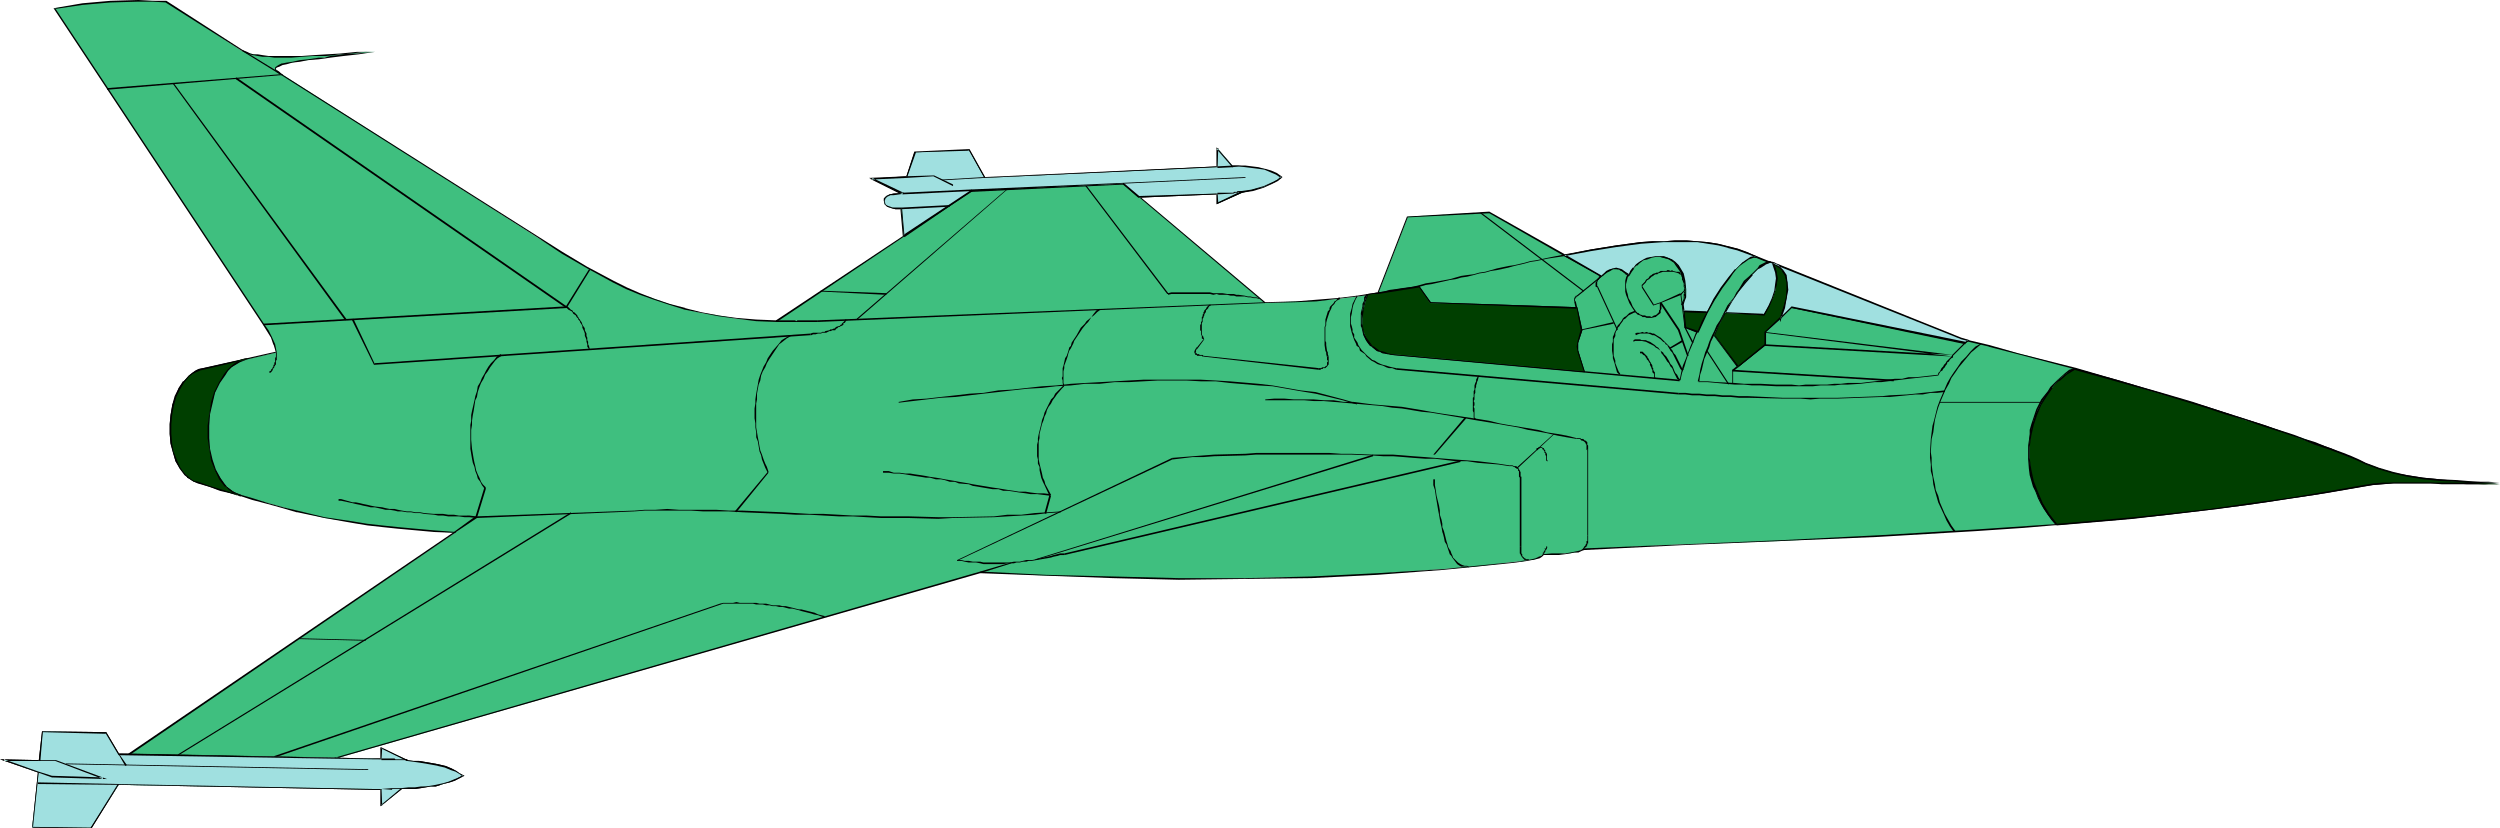 <?xml version="1.0" encoding="UTF-8" standalone="no"?>
<svg
   version="1.0"
   width="129.766mm"
   height="43.004mm"
   id="svg156"
   sodipodi:docname="Plane 164.wmf"
   xmlns:inkscape="http://www.inkscape.org/namespaces/inkscape"
   xmlns:sodipodi="http://sodipodi.sourceforge.net/DTD/sodipodi-0.dtd"
   xmlns="http://www.w3.org/2000/svg"
   xmlns:svg="http://www.w3.org/2000/svg">
  <sodipodi:namedview
     id="namedview156"
     pagecolor="#ffffff"
     bordercolor="#000000"
     borderopacity="0.25"
     inkscape:showpageshadow="2"
     inkscape:pageopacity="0.0"
     inkscape:pagecheckerboard="0"
     inkscape:deskcolor="#d1d1d1"
     inkscape:document-units="mm" />
  <defs
     id="defs1">
    <pattern
       id="WMFhbasepattern"
       patternUnits="userSpaceOnUse"
       width="6"
       height="6"
       x="0"
       y="0" />
  </defs>
  <path
     style="fill:#3fbf7f;fill-opacity:1;fill-rule:evenodd;stroke:none"
     d="m 89.203,104.533 -4.04,-0.323 -3.555,-0.323 -3.555,-0.323 -3.07,-0.323 -2.909,-0.323 -2.909,-0.485 -5.494,-0.808 -5.333,-1.293 -2.909,-0.808 -2.909,-0.808 -3.07,-0.808 -3.394,-0.969 -3.555,-1.131 -1.778,-0.646 -1.939,-0.646 -0.808,-0.162 -0.646,-0.323 -0.485,-0.485 -0.646,-0.646 -0.97,-1.131 -0.646,-1.454 -0.646,-1.616 -0.323,-1.777 -0.162,-1.777 V 83.206 l 0.162,-1.777 0.323,-1.939 0.485,-1.616 0.808,-1.616 0.808,-1.454 1.131,-1.131 1.131,-0.808 0.646,-0.323 0.808,-0.162 L 54.136,69.15 53.813,67.534 53.166,66.08 52.52,64.788 51.712,63.657 10.666,1.616 16.16,0.808 21.654,0.323 27.149,0.162 h 2.747 l 2.747,0.162 14.867,9.694 0.97,0.323 0.646,0.162 0.646,0.162 0.808,0.162 0.97,0.162 h 1.131 l 1.131,0.162 h 3.394 l 1.939,-0.162 h 2.262 l 2.586,-0.162 2.747,-0.162 3.232,-0.323 1.616,-0.162 h 1.939 l -3.232,0.323 -2.909,0.323 -2.586,0.323 -1.131,0.162 -1.131,0.162 -2.101,0.323 -1.616,0.162 -1.454,0.323 -1.131,0.162 -0.808,0.162 -0.808,0.323 -0.323,0.162 -0.162,0.323 v 0.162 l 0.162,0.323 0.323,0.323 0.646,0.323 50.096,31.99 5.01,3.07 4.848,2.908 5.01,2.747 2.586,1.293 2.747,1.131 2.909,0.969 2.747,0.969 3.07,0.969 3.232,0.808 3.394,0.485 3.555,0.646 3.878,0.323 3.878,0.162 25.048,-16.641 -0.485,-5.493 h -0.485 -0.646 l -0.646,-0.162 h -0.485 l -0.323,-0.162 -0.323,-0.323 -0.323,-0.162 -0.162,-0.646 0.162,-0.485 0.323,-0.485 0.646,-0.162 0.808,-0.162 h 1.778 l -6.141,-3.07 6.949,-0.323 1.616,-4.847 10.504,-0.323 3.07,5.332 45.733,-2.1 v -3.716 l 2.909,3.554 h 1.131 1.293 l 2.586,0.323 1.293,0.323 1.131,0.485 1.131,0.485 0.97,0.646 -0.808,0.485 -0.808,0.485 -1.778,0.808 -2.101,0.646 -2.101,0.485 -4.848,2.1 v -1.939 l -15.352,0.646 24.725,20.842 5.979,-0.323 4.04,-0.162 4.04,-0.323 4.04,-0.485 4.04,-0.646 5.818,-15.026 15.998,-0.808 14.706,8.401 5.171,-0.969 5.01,-0.808 4.686,-0.646 2.424,-0.162 2.262,-0.162 h 2.101 2.262 l 2.101,0.162 2.101,0.162 1.939,0.323 1.939,0.485 1.939,0.485 1.778,0.646 42.178,16.964 5.494,1.293 5.656,1.454 11.474,3.07 11.474,3.393 5.656,1.616 5.494,1.616 5.333,1.616 5.171,1.777 4.848,1.454 4.686,1.616 2.101,0.646 1.939,0.808 1.939,0.808 1.939,0.646 1.616,0.646 1.616,0.646 1.454,0.646 1.454,0.646 2.586,0.969 2.747,0.808 2.747,0.646 3.07,0.485 3.394,0.323 3.394,0.162 1.939,0.162 2.101,0.162 h 2.101 l 2.101,0.162 h -6.302 l -2.747,-0.162 h -2.424 -1.939 -7.434 l -2.101,0.162 -1.939,0.162 -1.939,0.323 -9.373,1.616 -9.534,1.454 -9.373,1.293 -9.534,1.131 -9.534,0.969 -9.534,0.808 -9.534,0.808 -9.534,0.646 -19.069,1.131 -19.23,0.969 -19.23,0.646 -19.392,0.969 -0.485,0.162 -0.485,0.323 -0.808,0.162 -0.808,0.162 h -0.97 l -1.293,0.162 h -1.293 l -1.778,0.162 -0.323,0.162 -0.485,0.323 -0.646,0.323 -0.646,0.162 h -0.808 l -1.131,0.323 h -1.131 l -1.454,0.162 -6.464,0.808 -6.464,0.485 -12.928,0.969 -12.928,0.646 -13.09,0.162 -12.928,0.162 -12.928,-0.323 -13.09,-0.323 -12.928,-0.646 -126.371,36.514 h 7.11 l 1.778,0.162 v -2.1 l 5.01,2.423 h 1.293 l 1.131,0.162 0.97,0.162 0.97,0.162 1.778,0.323 1.293,0.323 1.131,0.485 0.97,0.323 0.646,0.485 0.808,0.485 -0.808,0.323 -0.808,0.485 -0.97,0.323 -1.293,0.485 -1.454,0.323 -0.97,0.162 h -0.97 l -0.97,0.162 -1.131,0.162 H 80.154 l -1.454,0.162 -3.878,3.231 v -3.231 h -1.778 l -49.773,-0.808 -5.494,8.401 H 6.302 l 1.293,-10.825 -6.787,-2.423 6.949,0.162 0.646,-5.816 12.443,0.323 2.424,4.201 h 1.939 z"
     id="path1" />
  <path
     style="fill:#000000;fill-opacity:1;fill-rule:evenodd;stroke:none"
     d="m 89.526,104.371 -4.363,-0.323 -3.555,-0.323 -3.555,-0.323 -3.07,-0.323 -2.909,-0.323 -2.909,-0.485 -5.494,-0.808 -5.333,-1.293 v 0 l -2.747,-0.646 -2.909,-0.808 -3.07,-0.969 -3.394,-0.969 -3.555,-1.131 -1.939,-0.646 -1.939,-0.485 -0.646,-0.323 -0.646,-0.323 -0.646,-0.485 v 0.162 l -0.485,-0.646 v 0 L 35.39,91.769 34.744,90.315 34.098,88.699 v 0 l -0.323,-1.777 -0.323,-1.777 V 83.206 l 0.162,-1.777 0.485,-1.939 v 0.162 l 0.485,-1.777 0.646,-1.616 0.97,-1.293 v 0 l 0.97,-1.131 v 0 l 1.293,-0.808 0.646,-0.323 h -0.162 l 0.808,-0.162 14.544,-3.393 -0.323,-1.616 v 0 L 53.328,66.08 52.682,64.788 51.874,63.657 10.827,1.616 10.666,1.777 16.16,0.969 21.654,0.485 27.149,0.323 h 2.747 l 2.747,0.162 h -0.162 l 15.029,9.532 0.97,0.485 0.485,0.162 0.646,0.162 h 0.162 l 0.808,0.162 0.97,0.162 h 1.131 l 1.131,0.162 h 3.394 l 1.939,-0.162 2.262,-0.162 h 2.586 l 2.747,-0.323 3.232,-0.162 1.616,-0.162 1.939,-0.162 v -0.162 l -3.232,0.323 -2.909,0.323 -2.586,0.323 -1.131,0.323 H 62.539 l -2.101,0.323 -1.616,0.162 -1.454,0.323 -1.131,0.162 -0.808,0.162 h -0.162 l -0.646,0.323 -0.485,0.323 -0.162,0.162 v 0.485 l 0.162,0.323 0.485,0.323 0.485,0.323 50.258,31.828 4.848,3.231 5.01,2.908 5.01,2.747 2.586,1.293 2.747,1.131 2.747,0.969 2.909,0.969 3.07,0.969 v 0 l 3.232,0.646 3.394,0.646 3.555,0.485 3.878,0.485 4.04,0.162 25.048,-16.803 -0.646,-5.655 h -1.131 -0.646 v 0 l -0.323,-0.162 -0.485,-0.162 -0.323,-0.162 v 0 l -0.162,-0.162 v 0 l -0.162,-0.646 v 0 l 0.162,-0.485 v 0.162 l 0.323,-0.485 v 0 l 0.646,-0.323 h -0.162 0.808 2.262 l -6.464,-3.393 -0.162,0.323 6.949,-0.323 1.778,-4.847 h -0.162 l 10.504,-0.323 v -0.162 l 3.07,5.493 45.733,-2.262 0.162,-3.716 -0.323,0.162 2.909,3.554 h 1.293 1.293 l 2.586,0.323 1.293,0.323 h -0.162 l 1.293,0.485 0.97,0.485 0.97,0.485 v -0.162 l -0.646,0.485 -0.808,0.485 -1.939,0.808 -2.101,0.646 h 0.162 l -2.262,0.485 -4.686,2.1 0.162,0.162 -0.162,-1.939 -15.675,0.485 24.886,21.003 6.141,-0.162 4.04,-0.162 4.04,-0.485 4.04,-0.485 4.04,-0.485 5.818,-15.026 v 0 l 15.998,-0.808 v 0 l 14.706,8.401 5.171,-0.969 5.01,-0.808 4.686,-0.646 2.424,-0.162 2.262,-0.162 h 2.101 2.262 2.101 l 2.101,0.323 1.939,0.323 1.939,0.485 v 0 l 1.778,0.485 1.778,0.646 42.178,16.964 h 0.162 l 5.494,1.293 h -0.162 l 5.656,1.454 11.635,3.07 11.474,3.231 5.656,1.777 5.494,1.616 5.333,1.616 5.171,1.616 4.848,1.616 4.525,1.616 2.101,0.646 2.101,0.808 1.939,0.646 1.778,0.646 1.778,0.808 1.616,0.646 1.454,0.646 1.293,0.485 2.747,1.131 2.586,0.808 h 0.162 l 2.747,0.646 3.07,0.485 3.394,0.162 3.394,0.323 1.939,0.162 h 2.101 l 2.101,0.162 2.101,0.162 v -0.323 h -6.302 -2.747 -2.424 l -1.939,-0.162 h -7.434 l -2.101,0.162 -1.939,0.162 -1.939,0.323 -9.373,1.616 -9.534,1.454 -9.373,1.293 -9.534,1.131 -9.534,0.969 -9.534,0.969 -9.534,0.646 -9.534,0.646 -19.069,1.131 -19.23,0.969 -19.23,0.808 -19.392,0.808 -0.485,0.323 -0.485,0.162 v 0 l -0.808,0.162 -0.808,0.162 -0.97,0.162 h -1.293 -1.293 l -1.778,0.162 -0.323,0.323 -0.485,0.162 -0.646,0.323 -0.646,0.162 v 0 l -0.808,0.162 -1.131,0.162 -1.131,0.323 1.131,-0.162 1.131,-0.162 0.808,-0.162 h 0.162 l 0.646,-0.162 0.646,-0.162 0.485,-0.323 0.323,-0.323 h -0.162 1.778 1.293 l 1.293,-0.162 0.97,-0.162 0.808,-0.162 h 0.808 l 0.646,-0.323 0.485,-0.162 h -0.162 l 19.392,-0.969 19.23,-0.808 19.23,-0.808 19.069,-1.131 9.534,-0.646 9.534,-0.808 9.534,-0.808 9.534,-0.969 9.534,-1.131 9.373,-1.293 9.534,-1.454 9.373,-1.616 1.939,-0.323 1.939,-0.162 2.101,-0.162 h 7.434 1.939 2.424 l 2.747,0.162 h 6.302 v -0.323 l -2.101,-0.162 h -2.101 l -2.101,-0.162 -1.939,-0.162 -3.394,-0.162 -3.394,-0.323 -3.07,-0.485 -2.747,-0.646 v 0 l -2.747,-0.808 -2.586,-0.969 -1.293,-0.646 -1.454,-0.646 -1.616,-0.646 -1.778,-0.646 -1.778,-0.646 -1.939,-0.808 -2.101,-0.646 -2.101,-0.808 -4.525,-1.454 -4.848,-1.616 -5.171,-1.616 -5.333,-1.777 -5.494,-1.616 -5.656,-1.616 -11.635,-3.393 -11.474,-2.908 -5.656,-1.616 v 0 l -5.494,-1.293 v 0 l -42.178,-16.964 -1.778,-0.646 -1.939,-0.485 v 0 l -1.939,-0.485 -1.939,-0.323 -2.101,-0.162 -2.101,-0.162 h -2.262 l -2.101,0.162 h -2.262 l -2.424,0.162 -4.686,0.646 -5.01,0.808 -5.171,0.969 h 0.162 l -14.867,-8.401 -16.16,0.969 -5.818,15.026 0.162,-0.162 -4.04,0.646 -4.04,0.485 -4.04,0.323 -4.04,0.323 -5.979,0.162 v 0 L 223.493,38.453 v 0.323 l 15.352,-0.646 -0.162,-0.162 v 2.1 l 5.01,-2.262 v 0 l 2.101,-0.323 v 0 l 2.101,-0.646 1.778,-0.808 0.97,-0.485 0.808,-0.646 -1.131,-0.808 -1.131,-0.485 -1.131,-0.485 v 0 l -1.293,-0.162 -2.586,-0.323 -1.293,-0.162 h -1.131 l 0.162,0.162 -3.232,-3.716 v 3.878 l 0.162,-0.162 -45.733,2.262 h 0.162 l -3.07,-5.493 -10.827,0.485 -1.616,4.847 0.162,-0.162 -7.272,0.485 6.464,3.231 v -0.323 h -1.778 l -0.808,0.162 -0.646,0.323 -0.485,0.485 v 0.485 l 0.162,0.646 0.323,0.323 v 0 l 0.162,0.162 0.485,0.162 0.485,0.162 0.646,0.162 h 1.131 l -0.162,-0.162 0.485,5.493 0.162,-0.162 -25.048,16.641 v 0 l -3.878,-0.162 -3.878,-0.323 -3.555,-0.485 -3.394,-0.646 -3.232,-0.808 h 0.162 l -3.07,-0.808 -2.909,-0.969 -2.909,-1.131 -2.586,-1.131 -2.586,-1.293 -5.171,-2.747 -4.848,-2.908 -4.848,-3.07 -50.258,-31.828 -0.485,-0.485 -0.485,-0.323 v 0.162 l -0.162,-0.323 v 0 -0.162 0 l 0.162,-0.162 v 0 l 0.485,-0.162 0.646,-0.323 v 0 l 0.808,-0.162 1.131,-0.323 1.454,-0.162 1.616,-0.323 2.101,-0.162 1.131,-0.162 1.131,-0.162 2.586,-0.323 2.909,-0.323 3.232,-0.485 v -0.162 l -1.939,0.162 h -1.616 l -3.232,0.323 -2.747,0.162 -2.586,0.162 -2.262,0.162 H 57.206 53.813 52.682 l -1.131,-0.162 -0.97,-0.162 h -0.808 v 0 l -0.646,-0.162 -0.646,-0.323 -0.808,-0.323 L 32.643,0.162 H 29.896 L 27.149,0 21.654,0.162 16.16,0.646 10.504,1.616 51.55,63.657 l 0.808,1.293 0.808,1.293 0.485,1.454 v -0.162 l 0.485,1.616 v -0.162 l -14.382,3.231 -0.808,0.162 -0.646,0.323 -1.293,0.969 -0.97,1.131 h -0.162 l -0.808,1.293 -0.808,1.616 -0.485,1.777 v 0 l -0.323,1.939 -0.162,1.777 v 1.939 l 0.162,1.777 0.485,1.777 v 0 l 0.485,1.777 0.808,1.293 0.97,1.293 v 0 l 0.485,0.485 v 0.162 l 0.646,0.323 0.646,0.485 0.646,0.162 1.939,0.646 1.939,0.646 3.555,0.969 3.394,1.131 3.07,0.808 2.909,0.808 2.747,0.808 h 0.162 l 5.333,1.131 5.494,0.969 2.909,0.485 2.909,0.323 3.07,0.323 3.555,0.323 3.555,0.323 4.04,0.162 -0.162,-0.162 z"
     id="path2" />
  <path
     style="fill:#000000;fill-opacity:1;fill-rule:evenodd;stroke:none"
     d="m 298.636,110.026 -1.131,0.162 -1.454,0.162 -6.464,0.646 -6.464,0.646 -12.928,0.808 -12.928,0.646 -13.09,0.323 h -12.928 l -12.928,-0.323 -13.09,-0.323 -12.928,-0.646 -127.179,36.675 7.918,0.162 h 1.778 l 0.162,-2.1 -0.162,0.162 5.01,2.262 1.293,0.162 1.131,0.162 0.97,0.162 0.97,0.162 1.778,0.323 h -0.162 l 1.454,0.323 1.131,0.485 0.808,0.323 0.808,0.485 0.646,0.485 v -0.323 l -1.616,0.808 -0.97,0.485 -1.131,0.323 v 0 l -1.454,0.323 -0.97,0.162 -0.97,0.162 h -0.97 l -1.131,0.162 H 80.154 l -1.454,0.162 -3.878,3.231 0.162,0.162 -0.162,-3.231 h -1.778 l -49.934,-0.969 -5.333,8.563 v 0 l -11.474,-0.162 0.162,0.162 1.131,-10.986 -6.787,-2.423 v 0.323 H 7.918 l 0.485,-5.816 v 0.162 l 12.443,0.323 -0.162,-0.162 2.586,4.362 h 2.101 L 89.526,104.371 H 89.041 l -63.832,43.461 v 0 h -1.939 l 0.162,0.162 -2.586,-4.362 L 8.242,143.47 7.595,149.286 7.757,149.125 0,148.963 l 7.434,2.585 v 0 l -1.131,10.825 11.635,0.162 5.333,-8.563 v 0 l 49.773,0.969 h 1.778 l -0.162,-0.162 v 3.393 l 4.202,-3.393 h -0.162 1.454 1.293 l 1.131,-0.162 0.97,-0.162 0.97,-0.162 h 0.97 l 1.454,-0.485 v 0 l 1.293,-0.323 0.97,-0.323 1.778,-0.969 -0.808,-0.485 -0.808,-0.485 -0.808,-0.485 -1.293,-0.485 -1.293,-0.323 v 0 l -1.778,-0.323 -0.97,-0.162 -0.97,-0.162 h -1.131 l -1.293,-0.162 h 0.162 l -5.333,-2.423 v 2.262 l 0.162,-0.162 h -1.778 l -7.11,-0.162 v 0.162 L 192.304,112.449 v 0 l 12.928,0.485 13.09,0.485 12.928,0.323 12.928,-0.162 13.09,-0.162 12.928,-0.646 12.928,-0.969 6.464,-0.646 6.464,-0.646 1.454,-0.162 z"
     id="path3" />
  <path
     style="fill:#000000;fill-opacity:1;fill-rule:evenodd;stroke:none"
     d="m 66.418,98.232 h 0.485 l 2.262,0.485 0.646,0.162 0.808,0.162 0.646,0.162 0.808,0.162 0.646,0.162 h 0.808 l 1.454,0.323 0.646,0.162 h 0.808 l 0.97,0.162 0.646,0.162 h 0.808 l 0.97,0.162 h 0.808 l 0.808,0.162 h 0.97 l 0.808,0.162 1.939,0.162 0.808,0.162 h 0.97 l 0.97,0.162 h 1.131 0.97 l 1.131,0.162 h 0.97 l 1.293,0.162 v -0.323 l -1.293,-0.162 H 91.142 90.011 L 89.041,100.978 h -1.131 l -0.97,-0.162 h -0.97 -0.808 l -1.939,-0.162 -0.808,-0.162 h -0.97 l -0.808,-0.162 H 79.83 l -0.97,-0.162 -0.808,-0.162 -0.646,-0.162 h -0.97 l -0.808,-0.162 -0.646,-0.162 -1.454,-0.162 -0.808,-0.162 -0.646,-0.162 -0.808,-0.162 -0.646,-0.162 -0.808,-0.162 h -0.646 l -2.262,-0.646 h -0.485 z"
     id="path4" />
  <path
     style="fill:#000000;fill-opacity:1;fill-rule:evenodd;stroke:none"
     d="m 93.405,101.625 31.027,-1.293 v -0.162 l -31.027,1.131 z"
     id="path5" />
  <path
     style="fill:#000000;fill-opacity:1;fill-rule:evenodd;stroke:none"
     d="m 124.432,100.332 2.101,-0.162 h 2.101 2.262 2.262 2.424 l 2.424,0.162 h 2.424 2.586 l 2.586,0.162 7.757,0.323 2.747,0.162 h 2.747 l 2.747,0.162 2.909,0.162 h 2.747 l 2.747,0.162 2.909,0.162 h 2.747 2.747 l 5.656,0.162 2.747,-0.162 8.242,-0.162 2.586,-0.162 2.747,-0.162 2.586,-0.162 2.586,-0.323 2.586,-0.162 v -0.162 l -2.586,0.162 -2.586,0.162 -2.586,0.323 h -2.747 l -2.586,0.323 -8.242,0.162 h -2.747 l -5.656,-0.162 h -2.747 -2.747 l -2.909,-0.162 h -2.747 l -2.747,-0.162 -2.909,-0.162 h -2.747 l -2.747,-0.162 -2.747,-0.162 -7.757,-0.323 h -2.586 l -2.586,-0.162 h -2.424 -2.424 -2.424 l -2.262,-0.162 -2.262,0.162 h -2.101 l -2.101,0.162 z"
     id="path6" />
  <path
     style="fill:#000000;fill-opacity:1;fill-rule:evenodd;stroke:none"
     d="m 198.283,110.349 -5.979,1.777 v 0.323 l 6.141,-1.939 z"
     id="path7" />
  <path
     style="fill:#000000;fill-opacity:1;fill-rule:evenodd;stroke:none"
     d="m 161.761,120.851 -1.293,-0.323 -0.646,-0.323 -0.646,-0.162 -0.646,-0.162 -0.646,-0.162 -0.646,-0.162 h -0.485 l -0.646,-0.162 -0.646,-0.162 -0.646,-0.162 -0.646,-0.162 h -0.646 l -0.646,-0.162 h -0.646 -0.646 l -0.646,-0.162 -0.646,-0.162 h -0.646 -0.646 l -0.646,-0.162 h -0.646 -0.646 -0.646 -0.646 -0.646 l -0.646,-0.162 -0.646,0.162 h -1.939 l -0.646,0.162 v 0 0.162 h 0.162 l 0.485,-0.162 h 1.939 0.646 0.646 0.646 0.646 0.646 0.646 l 0.646,0.162 h 0.646 0.646 l 0.646,0.162 h 0.646 l 0.646,0.162 h 0.646 l 0.646,0.162 h 0.646 l 0.646,0.162 0.646,0.162 h 0.646 l 0.646,0.162 0.646,0.162 0.485,0.162 0.646,0.162 0.646,0.162 0.646,0.162 0.485,0.162 0.808,0.162 1.293,0.485 z"
     id="path8" />
  <path
     style="fill:#000000;fill-opacity:1;fill-rule:evenodd;stroke:none"
     d="m 141.238,118.427 -87.425,29.89 v 0.323 l 87.587,-30.051 z"
     id="path9" />
  <path
     style="fill:#000000;fill-opacity:1;fill-rule:evenodd;stroke:none"
     d="m 74.821,149.125 h 2.586 0.162 2.101 l 0.162,0.162 v 0 -0.162 h 0.162 l -0.162,-0.162 h -2.262 l -0.162,-0.162 h -2.586 z"
     id="path10" />
  <path
     style="fill:#000000;fill-opacity:1;fill-rule:evenodd;stroke:none"
     d="m 78.699,154.618 h -1.778 -0.162 l -1.939,0.162 h -0.162 0.162 v 0.162 l 0.162,-0.162 h -0.162 l 2.101,0.162 v -0.162 h 1.778 z"
     id="path11" />
  <path
     style="fill:#000000;fill-opacity:1;fill-rule:evenodd;stroke:none"
     d="M 72.235,150.902 12.928,149.771 v 0.162 l 59.307,1.131 z"
     id="path12" />
  <path
     style="fill:#000000;fill-opacity:1;fill-rule:evenodd;stroke:none"
     d="m 7.757,149.286 h 3.232 -0.162 l 9.373,3.554 v -0.323 l -10.019,-0.323 v 0 l -2.586,-0.808 -0.162,0.162 2.747,0.969 10.827,0.323 -10.019,-3.716 H 7.757 Z"
     id="path13" />
  <path
     style="fill:#000000;fill-opacity:1;fill-rule:evenodd;stroke:none"
     d="m 7.434,153.81 15.837,0.162 v -0.162 L 7.434,153.487 Z"
     id="path14" />
  <path
     style="fill:#000000;fill-opacity:1;fill-rule:evenodd;stroke:none"
     d="m 24.886,150.094 -1.454,-2.1 h -0.162 l 1.293,2.262 z"
     id="path15" />
  <path
     style="fill:#000000;fill-opacity:1;fill-rule:evenodd;stroke:none"
     d="m 25.21,148.155 40.723,0.646 v -0.162 l -40.723,-0.808 z"
     id="path16" />
  <path
     style="fill:#000000;fill-opacity:1;fill-rule:evenodd;stroke:none"
     d="m 35.067,148.155 76.922,-47.339 v -0.323 l -77.083,47.5 z"
     id="path17" />
  <path
     style="fill:#000000;fill-opacity:1;fill-rule:evenodd;stroke:none"
     d="m 71.75,125.536 -13.09,-0.323 v 0.162 l 13.09,0.323 z"
     id="path18" />
  <path
     style="fill:#000000;fill-opacity:1;fill-rule:evenodd;stroke:none"
     d="m 89.203,104.533 4.363,-2.908 1.778,-5.816 -0.323,-0.162 -1.778,5.816 v -0.162 l -4.202,3.07 z"
     id="path19" />
  <path
     style="fill:#000000;fill-opacity:1;fill-rule:evenodd;stroke:none"
     d="m 95.344,95.647 -0.646,-0.646 -0.323,-0.485 -0.323,-0.808 -0.323,-0.646 -0.323,-0.808 -0.162,-0.808 -0.162,-0.646 -0.162,-0.808 -0.162,-0.969 -0.162,-0.969 -0.162,-1.777 v -1.939 l 0.162,-0.969 v -0.808 l 0.162,-1.131 0.162,-0.808 0.323,-2.1 0.323,-0.646 0.162,-0.969 0.323,-0.969 0.323,-0.808 0.485,-0.808 0.323,-0.808 0.485,-0.646 0.485,-0.808 0.485,-0.646 0.485,-0.646 0.485,-0.485 0.808,-0.485 -0.162,-0.323 -0.808,0.485 -0.485,0.646 -0.646,0.646 -0.485,0.646 -0.485,0.808 -0.323,0.646 -0.485,0.808 -0.323,0.808 -0.485,0.808 -0.162,0.969 -0.323,0.969 -0.162,0.808 -0.485,2.1 -0.162,0.808 v 1.131 l -0.162,0.808 v 0.969 1.939 1.777 l 0.162,0.969 0.162,0.969 0.162,0.808 0.323,0.808 0.162,0.808 0.323,0.808 0.162,0.646 0.485,0.646 0.323,0.646 0.485,0.646 z"
     id="path20" />
  <path
     style="fill:#000000;fill-opacity:1;fill-rule:evenodd;stroke:none"
     d="m 47.349,97.101 -0.97,-0.323 -0.808,-0.485 -0.646,-0.485 -0.646,-0.485 -0.485,-0.808 -0.646,-0.808 -0.485,-0.808 -0.485,-0.808 -0.323,-0.969 -0.323,-0.969 -0.323,-0.969 -0.162,-1.131 -0.162,-1.131 v -1.131 l -0.162,-1.131 V 83.529 l 0.162,-1.131 0.162,-1.131 0.162,-1.131 0.323,-1.131 0.162,-0.969 0.323,-1.131 0.485,-0.969 0.485,-0.808 0.485,-0.969 0.485,-0.808 0.646,-0.808 0.646,-0.485 0.808,-0.485 0.808,-0.485 0.808,-0.485 0.808,-0.162 v -0.162 l -0.97,0.162 -0.808,0.323 -0.808,0.485 -0.808,0.485 -0.646,0.808 -0.646,0.808 -0.485,0.646 -0.646,0.969 -0.485,0.808 -0.323,1.131 -0.323,0.969 -0.323,1.131 -0.323,1.131 -0.162,1.131 -0.162,1.131 v 1.131 1.131 1.131 1.131 l 0.162,1.131 0.323,1.131 0.162,0.969 0.323,1.131 0.485,0.969 0.323,0.808 0.485,0.808 0.646,0.808 0.646,0.646 0.646,0.646 0.808,0.485 0.646,0.485 0.97,0.485 z"
     id="path21" />
  <path
     style="fill:#000000;fill-opacity:1;fill-rule:evenodd;stroke:none"
     d="m 53.166,73.189 v 0 -0.162 l 0.162,-0.162 v -0.162 h 0.162 v -0.162 l 0.162,-0.323 0.162,-0.162 v 0 -0.162 l 0.162,-0.162 v -0.162 h 0.162 v -0.323 0 0 -0.485 l 0.162,-0.162 v -0.323 -0.323 -0.808 h -0.162 v 0.808 l -0.162,0.323 v 0.323 0.162 0.323 H 53.813 v 0.162 0.162 0.162 h -0.162 v 0.162 0.162 l -0.162,0.162 v 0.162 l -0.162,0.162 -0.162,0.162 v 0 0.162 l -0.323,0.162 v 0.323 l 0.162,-0.162 z"
     id="path22" />
  <path
     style="fill:#000000;fill-opacity:1;fill-rule:evenodd;stroke:none"
     d="m 51.712,63.818 59.469,-3.393 4.686,-7.594 h -0.323 l -4.525,7.27 v 0 l -59.307,3.393 z"
     id="path23" />
  <path
     style="fill:#000000;fill-opacity:1;fill-rule:evenodd;stroke:none"
     d="m 154.974,65.757 -0.808,0.485 -0.808,0.485 -0.646,0.808 -1.131,1.293 -0.97,1.454 -0.323,0.808 -0.485,0.808 -0.323,0.808 -0.323,0.808 -0.323,0.969 -0.162,0.969 -0.323,1.777 -0.162,1.131 v 0.808 l -0.162,0.969 v 1.939 l 0.162,0.969 v 0.808 l 0.162,0.969 v 0.969 l 0.323,0.808 0.162,0.969 0.162,0.969 0.323,0.808 0.162,0.808 0.323,0.808 0.323,0.808 0.485,0.969 0.162,-0.162 -0.323,-0.969 -0.323,-0.646 -0.323,-0.808 -0.323,-0.969 -0.323,-0.808 -0.162,-0.808 -0.162,-0.969 -0.162,-0.808 -0.162,-0.969 -0.162,-0.969 V 83.045 82.075 80.136 79.167 l 0.162,-0.808 v -1.131 l 0.323,-1.777 0.323,-0.808 0.162,-0.969 0.323,-0.808 0.485,-0.808 0.323,-0.808 0.485,-0.808 0.97,-1.454 0.97,-1.454 0.646,-0.485 0.808,-0.646 0.808,-0.485 z"
     id="path24" />
  <path
     style="fill:#000000;fill-opacity:1;fill-rule:evenodd;stroke:none"
     d="m 150.611,92.577 -6.464,7.755 0.323,0.162 6.302,-7.755 z"
     id="path25" />
  <path
     style="fill:#000000;fill-opacity:1;fill-rule:evenodd;stroke:none"
     d="m 165.963,62.687 h 0.162 -0.323 v 0.162 l -0.162,0.162 -0.162,0.162 -0.323,0.323 v 0.162 h -0.162 l -0.162,0.162 -0.162,0.162 h -0.162 l -0.485,0.162 -0.162,0.162 -0.162,0.162 h -0.162 l -0.323,0.162 h -0.323 l -0.162,0.162 -0.808,0.162 -0.162,0.162 h -0.485 l -0.162,0.162 h -0.323 -0.323 -0.485 -0.485 l -0.485,0.162 v 0 0.323 h 0.162 l 0.323,-0.162 h 0.485 l 0.485,-0.162 h 0.323 0.323 l 0.162,-0.162 h 0.485 0.323 l 0.646,-0.323 h 0.323 l 0.162,-0.162 h 0.323 0.323 l 0.162,-0.323 h 0.162 l 0.323,-0.323 h 0.323 v -0.162 h 0.162 l 0.323,-0.162 0.162,-0.162 v -0.162 -0.162 h 0.323 v -0.162 l 0.162,-0.162 v -0.162 h 0.162 0.162 z"
     id="path26" />
  <path
     style="fill:#000000;fill-opacity:1;fill-rule:evenodd;stroke:none"
     d="M 159.014,65.434 73.528,71.25 v 0.162 l -4.202,-8.886 -0.323,0.162 4.363,8.886 85.648,-5.816 z"
     id="path27" />
  <path
     style="fill:#000000;fill-opacity:1;fill-rule:evenodd;stroke:none"
     d="m 68.034,62.687 -33.936,-46.369 -0.162,0.162 33.774,46.369 z"
     id="path28" />
  <path
     style="fill:#000000;fill-opacity:1;fill-rule:evenodd;stroke:none"
     d="m 21.008,17.611 34.582,-2.908 -7.918,-4.847 -0.162,0.162 7.595,4.685 0.162,-0.162 -34.259,2.747 z"
     id="path29" />
  <path
     style="fill:#000000;fill-opacity:1;fill-rule:evenodd;stroke:none"
     d="m 46.218,15.51 64.802,44.915 0.162,-0.323 -64.802,-44.915 z"
     id="path30" />
  <path
     style="fill:#000000;fill-opacity:1;fill-rule:evenodd;stroke:none"
     d="m 111.019,60.425 h 0.162 l 0.323,0.323 0.323,0.162 0.323,0.162 0.162,0.162 0.162,0.323 0.485,0.323 0.162,0.323 0.162,0.162 0.162,0.162 v 0.162 l 0.323,0.323 v 0.162 l 0.323,0.485 0.162,0.323 v 0.323 l 0.162,0.323 0.162,0.323 0.162,0.485 v 0.485 l 0.162,0.323 0.162,0.485 v 0.323 l 0.162,0.485 v 0.485 l 0.323,0.485 v 0 h 0.162 v 0 l -0.162,-0.646 -0.162,-0.323 v -0.485 l -0.162,-0.323 v -0.485 l -0.162,-0.323 v -0.485 l -0.162,-0.323 -0.162,-0.323 v -0.323 l -0.162,-0.323 -0.162,-0.162 -0.162,-0.323 -0.162,-0.485 -0.162,-0.162 -0.162,-0.323 -0.162,-0.162 -0.162,-0.323 -0.162,-0.162 v -0.162 l -0.646,-0.646 h -0.162 l -0.162,-0.323 -0.323,-0.162 -0.323,-0.323 -0.323,-0.323 h -0.323 0.162 z"
     id="path31" />
  <path
     style="fill:#000000;fill-opacity:1;fill-rule:evenodd;stroke:none"
     d="m 152.227,63.172 h 3.717 0.323 0.162 3.878 v -0.323 h -3.878 l -0.162,0.162 -0.323,-0.162 h -3.717 z"
     id="path32" />
  <path
     style="fill:#000000;fill-opacity:1;fill-rule:evenodd;stroke:none"
     d="m 160.307,63.172 87.91,-3.716 v -0.162 l -87.91,3.554 z"
     id="path33" />
  <path
     style="fill:#000000;fill-opacity:1;fill-rule:evenodd;stroke:none"
     d="m 173.881,57.517 -12.928,-0.485 v 0.162 l 12.928,0.646 z"
     id="path34" />
  <path
     style="fill:#000000;fill-opacity:1;fill-rule:evenodd;stroke:none"
     d="M 168.225,62.687 197.637,37.16 v -0.162 l -29.573,25.527 z"
     id="path35" />
  <path
     style="fill:#000000;fill-opacity:1;fill-rule:evenodd;stroke:none"
     d="m 190.526,37.16 -13.251,9.048 0.162,0.323 13.251,-9.048 z"
     id="path36" />
  <path
     style="fill:#000000;fill-opacity:1;fill-rule:evenodd;stroke:none"
     d="m 176.79,41.038 9.373,-0.485 v -0.162 l -9.373,0.323 z"
     id="path37" />
  <path
     style="fill:#000000;fill-opacity:1;fill-rule:evenodd;stroke:none"
     d="m 184.87,35.383 8.242,-0.323 v -0.162 l -8.242,0.323 z"
     id="path38" />
  <path
     style="fill:#000000;fill-opacity:1;fill-rule:evenodd;stroke:none"
     d="m 186.971,36.191 -3.717,-1.777 -5.333,0.162 v 0.323 l 5.333,-0.323 h -0.162 l 3.717,1.939 z"
     id="path39" />
  <path
     style="fill:#000000;fill-opacity:1;fill-rule:evenodd;stroke:none"
     d="m 177.113,38.291 67.064,-3.231 v -0.162 l -67.064,3.07 z"
     id="path40" />
  <path
     style="fill:#000000;fill-opacity:1;fill-rule:evenodd;stroke:none"
     d="m 241.753,32.475 -2.909,0.162 v 0.323 l 2.909,-0.162 z"
     id="path41" />
  <path
     style="fill:#000000;fill-opacity:1;fill-rule:evenodd;stroke:none"
     d="m 238.845,38.129 3.07,-0.162 v -0.162 h -3.07 z"
     id="path42" />
  <path
     style="fill:#000000;fill-opacity:1;fill-rule:evenodd;stroke:none"
     d="m 241.915,37.968 0.162,-0.162 v 0 h 1.616 v -0.162 h -1.778 v 0.162 0 z"
     id="path43" />
  <path
     style="fill:#000000;fill-opacity:1;fill-rule:evenodd;stroke:none"
     d="m 223.493,38.453 -3.232,-2.585 -0.162,0.162 3.232,2.747 z"
     id="path44" />
  <path
     style="fill:#000000;fill-opacity:1;fill-rule:evenodd;stroke:none"
     d="m 212.827,36.352 16.16,21.327 h 0.323 L 212.989,36.191 Z"
     id="path45" />
  <path
     style="fill:#000000;fill-opacity:1;fill-rule:evenodd;stroke:none"
     d="m 229.149,57.84 v 0 l 0.646,-0.162 h 3.232 0.485 0.646 1.131 0.485 1.616 l 0.646,0.162 0.646,-0.162 0.485,0.162 h 0.646 0.97 l 0.646,0.162 h 0.646 l 0.485,0.162 h 0.485 1.131 l 0.646,0.162 h 0.485 l 0.646,0.162 h 0.485 l 0.646,0.162 v -0.162 l -0.646,-0.162 h -0.485 l -0.646,-0.162 h -0.485 l -0.646,-0.162 -1.131,-0.162 h -0.485 l -0.485,-0.162 h -0.646 -0.646 l -0.97,-0.162 h -0.646 -0.485 -0.646 l -0.646,-0.162 h -1.616 -0.485 -1.131 -0.646 -0.485 -3.232 l -0.646,0.162 v 0 z"
     id="path46" />
  <path
     style="fill:#000000;fill-opacity:1;fill-rule:evenodd;stroke:none"
     d="m 215.736,60.587 v 0 l -0.646,0.323 -0.646,0.808 -0.323,0.485 -0.97,0.808 -0.323,0.485 -0.808,0.808 -0.808,1.454 -0.323,0.485 -0.323,0.485 -0.323,0.485 -0.162,0.646 -0.323,0.323 -0.162,0.646 -0.162,0.485 -0.162,0.485 -0.323,0.485 -0.323,1.454 -0.162,0.485 v 0.646 0.969 l -0.162,0.323 0.162,0.485 v 0.485 l 0.162,0.646 v -0.162 h 0.162 v 0 l -0.162,-0.485 v -0.485 -0.485 -0.323 -0.969 l 0.162,-0.646 v -0.485 l 0.485,-1.293 0.162,-0.485 0.162,-0.646 0.162,-0.485 0.323,-0.485 0.162,-0.323 0.323,-0.646 0.162,-0.485 0.323,-0.485 0.323,-0.485 0.97,-1.454 0.646,-0.808 0.485,-0.485 0.323,-0.485 0.323,-0.485 0.485,-0.323 0.646,-0.646 0.646,-0.485 v 0 z"
     id="path47" />
  <path
     style="fill:#000000;fill-opacity:1;fill-rule:evenodd;stroke:none"
     d="m 208.625,75.613 -0.485,0.485 -1.131,1.131 -0.323,0.646 -0.485,0.485 -0.323,0.646 -0.323,0.646 -0.323,0.646 -0.323,0.646 -0.162,0.646 -0.323,0.808 -0.162,0.808 -0.162,0.646 -0.162,0.646 -0.162,0.646 -0.162,0.808 v 0.646 l -0.162,0.646 v 2.262 l 0.162,0.646 v 0.808 l 0.323,0.646 v 0.646 l 0.323,1.454 0.323,0.808 0.323,0.646 0.97,2.1 0.323,-0.162 -1.131,-2.1 -0.162,-0.646 -0.323,-0.646 -0.162,-0.808 -0.162,-0.646 -0.162,-0.646 -0.162,-0.646 -0.162,-0.808 V 89.507 87.245 86.599 l 0.162,-0.646 v -0.808 l 0.162,-0.646 0.162,-0.646 0.162,-0.646 0.323,-0.808 0.162,-0.646 0.323,-0.646 0.162,-0.646 0.323,-0.646 0.485,-0.646 0.323,-0.646 0.485,-0.646 0.323,-0.485 0.97,-1.131 0.485,-0.485 z"
     id="path48" />
  <path
     style="fill:#000000;fill-opacity:1;fill-rule:evenodd;stroke:none"
     d="m 205.878,97.101 -0.97,3.554 0.323,0.162 0.97,-3.554 z"
     id="path49" />
  <path
     style="fill:#000000;fill-opacity:1;fill-rule:evenodd;stroke:none"
     d="m 206.04,96.939 -1.293,-0.162 h -1.293 l -1.293,-0.162 -0.97,-0.162 h -1.293 l -0.97,-0.162 -1.131,-0.162 -0.97,-0.162 -0.97,-0.162 -1.131,-0.162 -0.97,-0.162 -0.97,-0.162 -0.97,-0.162 -0.97,-0.162 -0.808,-0.162 -1.939,-0.323 -0.808,-0.162 -0.97,-0.162 -0.97,-0.162 -0.808,-0.162 -0.97,-0.162 -1.131,-0.162 -0.808,-0.162 -0.97,-0.162 -1.131,-0.162 -0.97,-0.162 h -0.97 L 176.467,92.738 h -1.131 l -0.97,-0.323 h -1.131 v 0.323 h 1.131 l 0.97,0.162 h 1.131 l 1.131,0.162 0.97,0.162 0.97,0.162 1.131,0.162 0.97,0.162 h 0.808 l 1.131,0.323 h 0.97 l 0.808,0.162 0.97,0.323 h 0.97 l 0.808,0.323 1.939,0.162 0.808,0.323 0.97,0.162 0.97,0.162 0.97,0.162 0.97,0.162 h 1.131 l 0.97,0.323 h 0.97 l 1.131,0.162 0.97,0.162 1.293,0.162 0.97,0.162 h 1.293 l 1.293,0.162 1.293,0.162 z"
     id="path50" />
  <path
     style="fill:#000000;fill-opacity:1;fill-rule:evenodd;stroke:none"
     d="m 176.305,79.005 2.747,-0.323 2.747,-0.323 2.747,-0.323 2.909,-0.162 2.747,-0.323 2.747,-0.323 2.909,-0.323 2.747,-0.323 2.909,-0.323 2.909,-0.162 2.747,-0.323 2.909,-0.162 2.747,-0.323 h 2.909 l 2.909,-0.323 h 2.747 l 2.909,-0.162 2.909,-0.162 h 5.494 l 2.909,0.162 h 2.909 l 2.747,0.323 5.656,0.485 2.747,0.162 2.747,0.485 2.747,0.485 2.909,0.485 5.333,1.293 2.747,0.808 0.162,-0.162 -2.747,-0.808 -5.494,-1.454 -2.909,-0.323 -2.747,-0.485 -2.747,-0.485 -2.747,-0.323 -5.656,-0.485 -2.747,-0.162 -2.909,-0.162 h -2.909 -5.494 -2.909 l -2.909,0.162 -2.747,0.162 -2.909,0.162 -2.909,0.162 -2.747,0.162 -2.909,0.323 -2.747,0.162 -2.909,0.323 -2.909,0.323 -2.747,0.162 -2.909,0.485 -2.747,0.162 -2.747,0.323 -2.909,0.323 -2.747,0.323 -2.747,0.162 -2.747,0.485 z"
     id="path51" />
  <path
     style="fill:#000000;fill-opacity:1;fill-rule:evenodd;stroke:none"
     d="m 248.217,78.521 h 1.778 1.939 1.939 1.939 l 1.939,0.162 h 1.939 l 1.939,0.162 1.939,0.162 1.939,0.162 3.717,0.323 1.939,0.162 1.939,0.323 1.939,0.162 1.939,0.323 1.939,0.323 1.778,0.162 1.939,0.323 7.595,1.293 1.939,0.323 1.939,0.323 1.778,0.323 1.939,0.323 1.939,0.485 1.939,0.323 1.778,0.323 2.101,0.485 1.778,0.323 1.939,0.323 v -0.162 l -1.939,-0.485 -1.778,-0.323 -2.101,-0.323 -1.778,-0.485 -1.939,-0.323 -1.939,-0.323 -1.939,-0.323 -1.778,-0.323 -1.939,-0.485 -1.939,-0.323 -7.595,-1.131 -1.939,-0.323 -1.778,-0.323 -1.939,-0.323 -1.939,-0.323 -1.939,-0.162 -1.939,-0.162 -1.939,-0.162 -3.717,-0.485 h -1.939 l -1.939,-0.323 h -1.939 l -1.939,-0.162 h -1.939 -1.939 l -1.939,-0.162 h -1.939 l -1.778,0.162 z"
     id="path52" />
  <path
     style="fill:#000000;fill-opacity:1;fill-rule:evenodd;stroke:none"
     d="m 309.302,86.114 h 0.646 l 0.162,0.162 0.162,0.162 h 0.162 v 0 l 0.323,0.162 v 0 0 l 0.162,0.162 v 0 l 0.162,0.162 v 0 0.162 l 0.162,0.162 v 0 0.162 0.808 l 0.162,0.162 v -0.162 h 0.162 v 0 -0.162 -0.646 l -0.162,-0.162 v -0.162 -0.162 0 -0.162 l -0.323,-0.323 v 0 h -0.162 v 0 l -0.162,-0.162 -0.162,-0.162 v 0 h -0.323 -0.162 v -0.162 h -0.808 z"
     id="path53" />
  <path
     style="fill:#000000;fill-opacity:1;fill-rule:evenodd;stroke:none"
     d="m 311.403,88.215 v 16.803 h 0.162 V 88.215 Z"
     id="path54" />
  <path
     style="fill:#000000;fill-opacity:1;fill-rule:evenodd;stroke:none"
     d="m 311.403,105.017 h 0.162 -0.162 v 1.131 h -0.162 v 0.323 0.162 0 l -0.162,0.162 v 0 0.162 0 l -0.162,0.162 -0.162,0.162 v 0 0.162 h -0.162 v 0.323 -0.162 l 0.162,0.323 v -0.162 -0.162 h 0.162 v -0.162 0 l 0.323,-0.162 v -0.162 0 l 0.162,-0.162 v 0 -0.162 -0.162 h 0.162 v -0.323 -0.162 -0.969 0 -0.162 z"
     id="path55" />
  <path
     style="fill:#000000;fill-opacity:1;fill-rule:evenodd;stroke:none"
     d="m 303.646,90.477 v 0 l -0.162,-0.323 v -0.646 -0.323 -0.162 l -0.162,-0.162 v -0.162 h -0.162 v 0 -0.323 l -0.162,-0.162 v 0 l -0.162,-0.323 h -0.162 l -0.162,-0.162 v 0 h -0.162 -0.162 -0.162 -0.162 l -0.162,0.162 h -0.162 l -0.162,0.162 v 0.162 h 0.162 v 0.162 l 0.162,-0.162 v 0 l 0.162,-0.162 -0.162,-0.162 0.323,0.162 v -0.162 h 0.162 0.162 v 0 h 0.162 l 0.162,0.323 v 0 h 0.162 v 0.162 l 0.162,0.162 v 0.162 0.162 h 0.162 v 0.162 0.162 0 l 0.162,0.323 v 0.808 l 0.162,0.162 v 0 z"
     id="path56" />
  <path
     style="fill:#000000;fill-opacity:1;fill-rule:evenodd;stroke:none"
     d="m 297.667,91.931 7.272,-6.786 h -0.162 l -7.272,6.624 z"
     id="path57" />
  <path
     style="fill:#000000;fill-opacity:1;fill-rule:evenodd;stroke:none"
     d="m 303.484,107.279 v -0.162 l -0.162,0.162 v 0.323 h -0.162 -0.162 l 0.162,0.323 h -0.162 v 0.162 l -0.162,0.162 v 0.162 h -0.162 v 0.485 -0.162 l 0.162,0.162 v 0 -0.323 h 0.162 v -0.162 0 l 0.162,-0.162 v -0.162 0 0 l 0.162,-0.323 h 0.162 v -0.485 0.162 l 0.162,-0.162 z"
     id="path58" />
  <path
     style="fill:#000000;fill-opacity:1;fill-rule:evenodd;stroke:none"
     d="m 299.929,109.703 h -0.162 -0.162 -0.323 v -0.162 h -0.162 v 0 l -0.485,-0.485 v 0.162 -0.162 0 -0.162 0 -0.162 l -0.162,-0.162 v -0.162 -0.162 -0.969 h -0.323 v 0.969 0.162 0.162 l 0.162,0.162 v 0.162 l 0.162,0.162 v 0.162 h 0.162 v 0.162 0 0 l 0.323,0.323 0.162,0.162 v 0 h 0.323 0.162 0.323 z"
     id="path59" />
  <path
     style="fill:#000000;fill-opacity:1;fill-rule:evenodd;stroke:none"
     d="M 298.475,107.279 V 93.546 h -0.323 v 13.733 z"
     id="path60" />
  <path
     style="fill:#000000;fill-opacity:1;fill-rule:evenodd;stroke:none"
     d="m 298.475,93.546 v 0 l -0.162,-0.162 v -0.808 l -0.162,-0.162 v 0 -0.162 l -0.162,-0.162 v -0.162 l -0.323,-0.162 v 0 l -0.162,-0.323 h -0.162 v 0 h -0.323 l -0.323,-0.162 h -0.646 v 0.162 h 0.646 l 0.323,0.162 h 0.162 v 0.162 h 0.162 l 0.162,0.162 h 0.162 l 0.162,0.162 v 0.162 0.162 h 0.162 v 0.162 0.969 l 0.162,0.162 v -0.162 z"
     id="path61" />
  <path
     style="fill:#000000;fill-opacity:1;fill-rule:evenodd;stroke:none"
     d="m 296.051,91.284 -2.101,-0.323 -4.04,-0.485 -2.101,-0.162 -2.262,-0.162 -4.04,-0.323 -1.939,-0.162 -2.262,-0.162 -1.939,-0.162 -2.101,-0.162 h -1.939 -2.262 l -4.04,-0.162 h -1.939 l -2.262,-0.162 h -8.242 -2.101 -4.04 l -2.101,0.162 -6.141,0.162 -2.101,0.162 -2.101,0.162 -4.04,0.323 v 0.323 l 4.04,-0.485 h 2.101 l 2.101,-0.162 6.141,-0.162 2.101,-0.162 h 4.04 2.101 8.242 2.262 1.939 l 4.04,0.162 2.262,0.162 h 1.939 l 2.101,0.162 1.939,0.162 2.262,0.162 h 1.939 l 4.04,0.485 h 2.262 l 2.101,0.323 4.04,0.323 2.101,0.323 z"
     id="path62" />
  <path
     style="fill:#000000;fill-opacity:1;fill-rule:evenodd;stroke:none"
     d="m 229.957,89.83 -42.178,20.034 v 0.162 l 42.178,-19.873 z"
     id="path63" />
  <path
     style="fill:#000000;fill-opacity:1;fill-rule:evenodd;stroke:none"
     d="m 187.779,110.026 h 0.808 l 0.646,0.162 0.808,0.162 h 0.808 0.646 l 0.808,0.162 0.646,0.162 h 1.454 0.646 0.646 0.646 0.485 l 0.808,-0.162 h 0.485 0.808 l 0.485,-0.162 h 0.646 l 0.646,-0.162 h 0.646 l 0.485,-0.162 h 0.646 l 3.717,-0.646 0.485,-0.162 0.808,-0.162 0.485,-0.162 h 0.808 v -0.323 h -0.808 l -0.646,0.162 -0.646,0.162 -0.485,0.162 -3.717,0.808 h -0.646 -0.485 l -0.646,0.162 -0.646,0.162 h -0.646 -0.485 l -0.808,0.162 h -0.485 -0.808 -0.485 -0.646 -0.646 -0.646 -1.454 l -0.646,-0.162 h -0.808 -0.646 l -0.808,-0.162 h -0.808 l -0.646,-0.162 h -0.808 z"
     id="path64" />
  <path
     style="fill:#000000;fill-opacity:1;fill-rule:evenodd;stroke:none"
     d="M 208.787,108.895 286.516,90.638 V 90.315 L 208.787,108.572 Z"
     id="path65" />
  <path
     style="fill:#000000;fill-opacity:1;fill-rule:evenodd;stroke:none"
     d="m 269.387,89.184 -66.256,20.519 v 0.162 L 269.387,89.507 Z"
     id="path66" />
  <path
     style="fill:#000000;fill-opacity:1;fill-rule:evenodd;stroke:none"
     d="m 288.132,111.157 v 0 l -0.323,-0.162 h -0.485 l -0.485,-0.162 -0.323,-0.162 -0.485,-0.323 -0.485,-0.485 -0.485,-0.485 -0.162,-0.485 -0.162,-0.323 -0.162,-0.485 -0.323,-0.485 -0.162,-0.323 -0.162,-0.646 -0.162,-0.485 -0.162,-0.646 -0.162,-0.646 -0.162,-0.646 -0.323,-0.808 v -0.646 l -0.162,-0.808 -0.323,-0.969 v -0.808 l -0.162,-0.969 -0.485,-1.939 -0.162,-1.131 -0.162,-0.969 v -1.131 h -0.323 v 1.131 l 0.323,0.969 0.162,1.131 0.323,1.939 0.162,0.969 0.162,0.808 0.162,0.969 0.162,0.808 0.162,0.646 0.162,0.969 0.162,0.485 0.162,0.646 0.162,0.808 0.323,0.485 0.162,0.485 0.162,0.485 0.162,0.485 0.162,0.485 0.323,0.323 0.162,0.323 0.485,0.646 0.485,0.646 0.485,0.323 0.323,0.162 h 0.646 0.485 l 0.323,0.162 v 0 z"
     id="path67" />
  <path
     style="fill:#000000;fill-opacity:1;fill-rule:evenodd;stroke:none"
     d="m 281.507,89.184 6.141,-7.109 -0.323,-0.162 -6.141,7.27 z"
     id="path68" />
  <path
     style="fill:#000000;fill-opacity:1;fill-rule:evenodd;stroke:none"
     d="m 289.587,82.398 v -0.162 l -0.323,-0.323 v -0.808 -0.162 -0.323 -0.485 l -0.162,-0.323 0.162,-0.323 v -0.485 l -0.162,-0.323 0.162,-0.323 v -0.323 -0.162 -0.323 -0.162 l 0.162,-0.323 v -0.323 -0.323 -0.162 l 0.162,-0.323 v -0.323 l 0.162,-0.485 v -0.162 l 0.162,-0.323 0.162,-0.646 0.162,-0.162 h 0.162 l -0.323,-0.162 v 0 l -0.162,0.162 -0.323,0.646 v 0.323 l -0.162,0.323 -0.162,0.485 v 0.323 0.323 0.162 l -0.162,0.323 v 0.323 0.323 0.162 0.323 l -0.162,0.162 v 0.323 0.323 0.323 0.485 0.323 0.323 0.485 l 0.162,0.323 v 0.162 0.808 l 0.162,0.485 v 0 z"
     id="path69" />
  <path
     style="fill:#000000;fill-opacity:1;fill-rule:evenodd;stroke:none"
     d="m 237.552,59.779 v 0 h -0.323 l -0.323,0.323 -0.162,0.162 -0.162,0.323 -0.162,0.162 -0.162,0.162 v 0.162 l -0.162,0.162 v 0.323 l -0.162,0.162 v 0.323 l -0.162,0.162 v 0.323 0.485 l -0.162,0.162 v 0.323 l -0.162,0.323 v 0.969 l 0.162,0.162 v 0.646 l 0.162,0.323 v 0.162 0.162 0.162 l 0.323,0.162 v 0 h 0.162 v 0 l -0.162,-0.323 v -0.162 l -0.162,-0.162 v 0 l -0.162,-0.323 v -0.646 -0.162 -0.969 -0.323 -0.162 l 0.162,-0.162 v -0.646 l 0.162,-0.162 v -0.162 l 0.162,-0.323 V 61.718 l 0.162,-0.323 0.162,-0.162 v -0.323 l 0.162,-0.162 v 0 l 0.323,-0.323 v -0.162 l 0.162,-0.162 0.162,-0.162 h 0.162 v 0 z"
     id="path70" />
  <path
     style="fill:#000000;fill-opacity:1;fill-rule:evenodd;stroke:none"
     d="m 236.097,66.565 -1.293,1.616 0.162,0.162 1.293,-1.777 z"
     id="path71" />
  <path
     style="fill:#000000;fill-opacity:1;fill-rule:evenodd;stroke:none"
     d="m 234.805,68.181 h 0.162 -0.323 v 0.323 l -0.162,-0.162 v 0.323 0 l -0.162,0.162 v 0 0.162 0 0.162 0.162 0 h 0.162 v 0.323 h 0.162 v 0 h 0.162 v 0.162 h 0.323 v 0 h 0.646 l 0.162,0.162 h 0.162 v -0.162 0 l -0.162,-0.162 h -0.646 v -0.162 h -0.323 v 0 h -0.162 v -0.162 h -0.162 v 0 -0.162 0 h -0.162 l 0.162,-0.162 h -0.162 0.162 v -0.162 -0.162 0 l 0.162,-0.162 v -0.162 l 0.162,0.162 v -0.162 z"
     id="path72" />
  <path
     style="fill:#000000;fill-opacity:1;fill-rule:evenodd;stroke:none"
     d="m 236.097,69.958 22.624,2.585 v -0.323 l -22.624,-2.423 z"
     id="path73" />
  <path
     style="fill:#000000;fill-opacity:1;fill-rule:evenodd;stroke:none"
     d="m 258.721,72.543 h 0.323 l 0.162,-0.162 v 0 h 0.162 0.162 v -0.162 h 0.323 0.162 l 0.323,-0.323 v 0 l 0.162,-0.162 v -0.162 h 0.162 V 71.089 70.927 70.766 70.604 69.958 h -0.323 v 0.646 l 0.162,0.162 v 0.162 l -0.162,0.162 v 0.323 0 0.162 0.162 h -0.162 l -0.323,0.323 v 0 h -0.323 v 0 h -0.162 l -0.162,0.162 v 0 h -0.162 -0.323 z"
     id="path74" />
  <path
     style="fill:#000000;fill-opacity:1;fill-rule:evenodd;stroke:none"
     d="m 260.661,69.958 v 0 l -0.162,-0.485 v -0.323 l -0.162,-0.323 -0.162,-1.131 v -0.485 l -0.162,-0.323 v -0.485 -0.808 -0.323 -1.131 l 0.162,-0.323 v -0.485 l 0.162,-0.646 0.485,-1.454 0.162,-0.323 0.162,-0.323 0.162,-0.485 0.485,-0.485 0.162,-0.323 0.323,-0.323 0.323,-0.162 0.323,-0.162 -0.162,-0.323 -0.323,0.162 -0.323,0.485 -0.323,0.162 -0.162,0.323 -0.646,0.646 -0.162,0.323 v 0.323 l -0.323,0.323 -0.485,1.616 v 0.646 0.485 l -0.162,0.323 v 1.131 0.323 0.808 0.485 0.323 0.485 l 0.162,1.131 0.162,0.323 v 0.323 l 0.162,0.646 v -0.162 z"
     id="path75" />
  <path
     style="fill:#000000;fill-opacity:1;fill-rule:evenodd;stroke:none"
     d="m 270.356,57.679 v 0 l 1.131,-0.323 1.131,-0.162 1.293,-0.162 0.97,-0.162 1.293,-0.162 1.131,-0.323 1.293,-0.162 1.131,-0.323 1.131,-0.162 3.555,-0.808 1.131,-0.162 1.131,-0.323 1.131,-0.162 1.293,-0.323 1.131,-0.323 1.131,-0.162 1.131,-0.323 1.131,-0.162 2.262,-0.485 1.131,-0.323 2.101,-0.485 1.131,-0.323 1.131,-0.162 2.262,-0.485 3.232,-0.485 v -0.323 l -3.232,0.646 -2.262,0.485 -1.131,0.162 -1.131,0.323 -2.101,0.485 -1.131,0.162 -2.262,0.485 -1.131,0.323 -1.131,0.323 -1.131,0.162 -1.131,0.323 -1.293,0.162 -1.131,0.162 -1.131,0.323 -1.131,0.323 -3.555,0.646 -1.131,0.162 -1.131,0.323 -1.293,0.323 -1.131,0.162 -1.293,0.162 -0.97,0.162 -1.293,0.162 -1.131,0.323 -1.131,0.162 v 0 z"
     id="path76" />
  <path
     style="fill:#000000;fill-opacity:1;fill-rule:evenodd;stroke:none"
     d="m 310.756,57.033 -20.2,-15.349 -0.162,0.162 20.2,15.349 z"
     id="path77" />
  <path
     style="fill:#000000;fill-opacity:1;fill-rule:evenodd;stroke:none"
     d="m 306.878,50.247 7.11,4.039 0.162,-0.162 -7.11,-4.201 z"
     id="path78" />
  <path
     style="fill:#000000;fill-opacity:1;fill-rule:evenodd;stroke:none"
     d="m 278.275,56.225 2.262,3.231 28.765,1.131 v -0.323 l -28.765,-0.969 h 0.162 l -2.262,-3.07 z"
     id="path79" />
  <path
     style="fill:#000000;fill-opacity:1;fill-rule:evenodd;stroke:none"
     d="m 266.155,58.002 -0.323,0.646 -0.485,0.969 -0.162,0.808 -0.323,1.131 v 0.646 1.293 0.485 l 0.323,1.293 0.162,0.485 0.162,0.485 0.162,0.485 0.323,0.646 0.162,0.485 0.485,0.323 0.162,0.646 0.485,0.323 0.485,0.323 0.323,0.485 0.97,0.808 0.646,0.323 0.485,0.323 0.485,0.162 0.646,0.162 0.646,0.323 0.485,0.162 h 0.646 l 0.808,0.323 v -0.323 l -0.808,-0.162 -0.646,-0.162 -0.485,-0.162 -0.646,-0.162 -0.485,-0.162 -0.646,-0.323 -0.485,-0.323 -0.485,-0.162 -0.97,-0.808 -0.323,-0.323 -0.485,-0.485 -0.323,-0.323 -0.323,-0.485 -0.323,-0.485 -0.162,-0.485 -0.323,-0.485 -0.323,-0.485 v -0.646 l -0.323,-0.485 v -0.485 l -0.162,-0.646 -0.162,-0.485 v -1.293 l 0.162,-0.646 0.162,-1.131 0.162,-0.646 0.485,-1.131 0.323,-0.485 z"
     id="path80" />
  <path
     style="fill:#000000;fill-opacity:1;fill-rule:evenodd;stroke:none"
     d="m 273.912,72.543 55.429,4.847 v -0.323 l -55.429,-4.847 z"
     id="path81" />
  <path
     style="fill:#000000;fill-opacity:1;fill-rule:evenodd;stroke:none"
     d="m 329.34,77.39 h 1.293 l 1.293,0.162 h 1.454 l 1.454,0.162 h 1.616 l 1.454,0.162 h 1.616 l 1.616,0.162 h 1.778 l 6.787,0.162 h 3.555 l 1.939,0.162 1.778,-0.162 h 3.555 l 8.726,-0.323 h 1.454 l 3.394,-0.323 1.616,-0.162 h 1.454 l 1.616,-0.323 h 1.293 l 1.454,-0.162 v -0.323 l -1.454,0.162 -1.293,0.162 -1.616,0.162 -1.454,0.162 -1.616,0.162 -3.394,0.162 -1.454,0.162 -8.726,0.323 h -3.555 -1.778 -1.939 -3.555 l -6.787,-0.323 h -1.778 l -1.616,-0.162 h -1.616 l -1.454,-0.162 h -1.616 l -1.454,-0.162 h -1.454 l -1.293,-0.162 h -1.293 z"
     id="path82" />
  <path
     style="fill:#000000;fill-opacity:1;fill-rule:evenodd;stroke:none"
     d="m 383.638,104.21 -0.808,-1.131 -0.646,-1.131 -0.646,-1.131 -0.97,-2.262 -0.323,-1.293 -0.485,-1.131 -0.162,-1.131 -0.323,-1.454 -0.162,-1.131 -0.162,-1.293 v -1.293 l -0.162,-1.131 0.162,-2.585 0.323,-1.293 0.162,-1.293 0.162,-1.131 0.323,-1.293 0.323,-1.131 0.485,-1.293 0.97,-2.262 0.646,-1.131 0.485,-1.131 0.808,-1.131 0.646,-0.969 0.808,-0.969 0.808,-0.969 0.808,-0.969 0.97,-0.808 0.97,-0.808 v -0.162 l -1.131,0.646 -0.97,0.969 -0.808,0.969 -0.97,0.969 -0.646,0.969 -0.808,1.131 -0.646,0.969 -0.646,1.131 -0.485,1.131 -0.97,2.262 -0.485,1.293 -0.323,1.293 -0.323,1.293 -0.323,1.131 -0.162,1.293 -0.162,1.293 -0.162,2.585 v 1.131 l 0.162,1.293 v 1.293 l 0.323,1.131 0.162,1.454 0.323,1.293 0.323,1.131 0.323,1.131 1.131,2.423 0.485,1.131 0.646,1.131 0.808,1.131 z"
     id="path83" />
  <path
     style="fill:#000000;fill-opacity:1;fill-rule:evenodd;stroke:none"
     d="m 386.062,66.888 v -0.162 l -0.485,0.323 -2.586,2.585 -0.162,0.323 -0.162,0.162 -0.485,0.485 -0.162,0.162 -0.162,0.162 -0.162,0.323 -0.162,0.162 -0.162,0.162 -0.162,0.323 -0.162,0.162 -0.162,0.162 -0.162,0.323 -0.162,0.323 -0.323,0.323 v 0.323 0 l 0.162,0.162 v -0.162 -0.162 l 0.323,-0.485 0.323,-0.162 0.162,-0.323 0.162,-0.162 0.162,-0.162 0.162,-0.323 0.162,-0.162 0.162,-0.323 v -0.162 l 0.323,-0.162 0.162,-0.323 0.323,-0.323 0.323,-0.162 v -0.323 l 2.586,-2.585 0.323,-0.162 v 0 z"
     id="path84" />
  <path
     style="fill:#000000;fill-opacity:1;fill-rule:evenodd;stroke:none"
     d="m 380.244,73.512 -1.454,0.162 -1.454,0.162 -1.454,0.162 h -1.454 l -1.293,0.323 h -1.454 l -1.293,0.162 -1.293,0.162 -1.293,0.162 -1.454,0.162 -1.293,0.162 h -2.586 l -1.293,0.162 h -1.293 l -1.454,0.162 h -1.293 -1.454 -1.454 l -1.293,0.162 -1.454,-0.162 h -3.07 l -3.07,-0.162 h -1.616 -1.616 l -1.778,-0.162 -3.555,-0.162 -1.778,-0.162 h -1.778 v 0.162 h 1.778 l 1.778,0.162 3.555,0.323 h 1.778 l 1.616,0.162 h 1.616 l 3.07,0.162 h 3.07 1.454 1.293 1.454 l 1.454,-0.162 h 1.293 1.454 l 1.293,-0.162 h 1.293 l 2.586,-0.162 1.293,-0.162 1.454,-0.162 h 1.293 l 1.293,-0.162 1.293,-0.162 1.454,-0.162 1.293,-0.162 1.454,-0.162 1.454,-0.162 1.454,-0.162 1.454,-0.162 z"
     id="path85" />
  <path
     style="fill:#000000;fill-opacity:1;fill-rule:evenodd;stroke:none"
     d="m 333.38,74.805 0.162,-1.293 0.323,-0.969 0.485,-2.1 0.485,-1.131 0.485,-1.131 0.323,-1.131 0.485,-0.969 0.485,-1.131 0.485,-0.969 0.485,-0.969 0.485,-1.131 0.485,-0.808 0.646,-0.969 0.485,-0.969 0.646,-0.646 0.485,-0.969 0.646,-0.808 0.485,-0.646 0.485,-0.808 0.97,-1.131 0.97,-0.969 0.485,-0.485 0.485,-0.323 0.808,-0.485 0.485,-0.162 0.323,-0.162 h 0.323 l 0.162,0.162 0.162,-0.323 -0.323,-0.162 h -0.323 l -0.485,0.162 -0.323,0.162 -0.97,0.485 -0.323,0.485 -0.485,0.485 -0.97,0.969 -1.293,1.131 -0.485,0.808 -0.485,0.808 -0.485,0.646 -0.485,0.969 -0.646,0.808 -0.646,0.808 -0.485,0.969 -0.485,0.969 -0.485,0.969 -0.646,0.969 -0.485,1.131 -0.485,0.969 -0.485,1.131 -0.323,0.969 -0.485,1.131 -0.323,1.131 -0.323,0.969 -0.323,1.293 -0.162,0.969 -0.323,1.293 z"
     id="path86" />
  <path
     style="fill:#000000;fill-opacity:1;fill-rule:evenodd;stroke:none"
     d="m 347.44,51.701 h 0.323 l 0.323,0.162 0.162,0.162 0.323,0.323 h 0.323 l 0.162,0.323 0.485,0.485 0.162,0.162 0.162,0.485 0.162,0.323 0.162,0.323 v 0.323 l 0.162,0.323 0.162,0.323 -0.162,0.162 0.162,0.485 v 0.323 l -0.162,0.485 v 0.323 l -0.162,0.808 v 0.485 l -0.162,0.323 -0.162,0.969 -0.162,0.485 -0.162,0.485 -0.162,0.485 -0.323,1.131 0.162,0.162 0.485,-1.131 v -0.485 l 0.323,-0.485 v -0.485 l 0.323,-0.969 0.162,-0.485 v -0.485 l 0.162,-0.808 V 56.871 56.386 56.063 55.578 55.417 L 350.51,55.094 v -0.485 l -0.162,-0.323 -0.162,-0.162 v -0.485 l -0.323,-0.485 -0.162,-0.162 -0.485,-0.485 -0.323,-0.323 -0.162,-0.162 -0.323,-0.162 -0.162,-0.323 -0.485,-0.162 h -0.162 v 0 z"
     id="path87" />
  <path
     style="fill:#000000;fill-opacity:1;fill-rule:evenodd;stroke:none"
     d="m 338.39,61.395 7.595,0.485 v -0.323 l -7.595,-0.323 z"
     id="path88" />
  <path
     style="fill:#000000;fill-opacity:1;fill-rule:evenodd;stroke:none"
     d="m 346.147,61.718 0.162,-0.485 0.162,-0.323 0.323,-0.485 0.162,-0.323 0.323,-0.485 v -0.323 l 0.162,-0.485 0.323,-0.323 0.162,-0.808 v -0.323 l 0.162,-0.323 0.162,-0.646 v -0.323 l 0.162,-0.323 v -1.616 -0.162 -0.646 l -0.162,-0.162 v -0.323 l -0.162,-0.323 v -0.162 l -0.162,-0.323 v -0.162 l -0.162,-0.162 v -0.162 h -0.323 v 0 0.323 l 0.162,0.162 0.162,0.162 v 0.323 l 0.162,0.162 v 0.162 0.323 l 0.162,0.162 v 0.646 l 0.162,0.162 v 1.616 l -0.162,0.162 -0.162,0.485 v 0.485 l -0.162,0.485 v 0.323 l -0.323,0.808 -0.162,0.162 -0.162,0.485 -0.162,0.323 -0.162,0.485 -0.323,0.485 -0.162,0.323 -0.162,0.323 -0.162,0.646 z"
     id="path89" />
  <path
     style="fill:#000000;fill-opacity:1;fill-rule:evenodd;stroke:none"
     d="m 344.854,50.408 -0.485,-0.162 h -0.323 -0.323 l -0.485,0.162 -0.485,0.162 -1.293,0.969 -0.485,0.485 -0.485,0.485 -0.485,0.485 -0.485,0.646 -0.646,0.646 -0.485,0.808 -0.485,0.646 -0.485,0.969 -0.646,0.646 -0.485,0.969 -0.485,0.808 -0.646,1.131 -0.646,0.969 -0.485,0.969 -0.485,1.131 -0.485,1.131 -0.485,1.131 -0.485,1.293 -0.485,1.131 -0.485,1.293 -0.485,1.293 -0.485,1.131 -0.323,1.293 -0.323,1.616 v -0.162 l 0.162,0.162 v 0 l 0.323,-1.454 0.485,-1.293 0.323,-1.131 0.485,-1.454 0.485,-1.131 0.485,-1.131 0.485,-1.293 0.646,-1.131 0.485,-1.131 0.485,-1.131 0.485,-0.969 0.646,-0.969 0.485,-1.131 0.646,-0.808 0.485,-0.969 0.485,-0.808 0.485,-0.808 0.485,-0.808 0.646,-0.646 0.485,-0.646 0.485,-0.646 0.485,-0.485 0.485,-0.485 0.485,-0.485 1.293,-0.808 0.485,-0.323 h 0.323 l 0.323,-0.162 h 0.323 l 0.323,0.162 z"
     id="path90" />
  <path
     style="fill:#000000;fill-opacity:1;fill-rule:evenodd;stroke:none"
     d="m 329.502,74.482 -56.56,-5.009 v 0.162 l 56.56,5.17 z"
     id="path91" />
  <path
     style="fill:#000000;fill-opacity:1;fill-rule:evenodd;stroke:none"
     d="m 272.942,69.473 h 0.162 l -0.646,-0.162 h -0.323 l -0.485,-0.162 -0.323,-0.162 -0.485,-0.162 -0.323,-0.162 -0.323,-0.162 -0.323,-0.162 -0.485,-0.162 -0.162,-0.485 -0.323,-0.162 -0.485,-0.485 -0.162,-0.323 -0.162,-0.485 -0.162,-0.323 -0.323,-0.323 -0.323,-1.293 v -0.323 l -0.162,-0.485 v -1.616 l 0.162,-0.485 v -0.646 l 0.162,-0.646 0.162,-0.485 0.162,-0.646 0.162,-0.485 0.323,-0.646 -0.162,-0.162 -0.485,0.646 v 0.646 l -0.323,0.646 v 0.485 l -0.162,0.646 -0.162,0.646 v 0.485 1.616 0.485 l 0.162,0.323 0.323,1.454 0.162,0.323 0.162,0.323 0.162,0.323 0.323,0.485 0.485,0.646 0.323,0.162 0.323,0.162 0.323,0.323 0.323,0.323 0.323,0.162 h 0.323 l 0.485,0.323 h 0.485 l 0.485,0.162 h 0.323 l 0.485,0.162 v 0 z"
     id="path92" />
  <path
     style="fill:#000000;fill-opacity:1;fill-rule:evenodd;stroke:none"
     d="m 310.918,72.866 -1.293,-4.039 -0.323,0.162 1.454,4.039 z"
     id="path93" />
  <path
     style="fill:#000000;fill-opacity:1;fill-rule:evenodd;stroke:none"
     d="m 309.625,68.827 h -0.162 l -0.162,-0.162 v -1.454 h 0.162 0.162 l -0.323,-0.162 h 0.162 -0.323 v 1.777 l 0.162,0.162 v 0 z"
     id="path94" />
  <path
     style="fill:#000000;fill-opacity:1;fill-rule:evenodd;stroke:none"
     d="m 309.625,67.211 0.808,-2.423 -1.293,-5.655 h -0.323 l 1.293,5.655 v -0.162 l -0.808,2.423 z"
     id="path95" />
  <path
     style="fill:#000000;fill-opacity:1;fill-rule:evenodd;stroke:none"
     d="m 309.14,59.133 v 0 l -0.162,-0.162 v 0 0 -0.323 0 l 0.162,-0.162 v 0 -0.162 h 0.162 v -0.162 0 h 0.162 v 0 l -0.162,-0.162 h 0.162 -0.323 v 0.162 h -0.162 0.162 -0.162 v 0.162 h -0.162 l 0.162,0.162 h -0.162 v 0.323 0 0.323 0.162 -0.162 z"
     id="path96" />
  <path
     style="fill:#000000;fill-opacity:1;fill-rule:evenodd;stroke:none"
     d="m 309.464,58.163 5.171,-4.201 -0.162,-0.162 -5.171,4.201 z"
     id="path97" />
  <path
     style="fill:#000000;fill-opacity:1;fill-rule:evenodd;stroke:none"
     d="m 319.644,53.963 -0.485,-0.162 v -0.162 l -0.323,-0.162 -0.162,-0.162 -0.162,-0.162 h -0.162 l -0.162,-0.162 -0.646,-0.323 -0.485,-0.162 h -0.646 -0.162 l -0.162,0.162 v 0 h -0.162 l -0.162,0.162 h -0.162 -0.162 l -0.808,0.646 -0.323,0.323 h 0.162 l 0.162,0.162 v 0 l 0.162,-0.323 0.808,-0.485 v 0 l 0.323,-0.162 v -0.162 h 0.162 v 0 h 0.323 v -0.162 h 0.646 l 0.162,0.162 h 0.162 l 0.808,0.323 0.162,0.162 v 0 l 0.323,0.323 h 0.162 v 0.162 l 0.323,0.162 0.323,0.323 z"
     id="path98" />
  <path
     style="fill:#000000;fill-opacity:1;fill-rule:evenodd;stroke:none"
     d="m 314.473,53.801 v 0 h -0.162 l -0.646,0.485 v 0.162 0 l -0.162,0.162 v 0 0 l -0.162,0.162 v 0.162 0 0 0 l -0.162,0.162 v 0 0.162 l -0.162,0.162 v 0.162 0.162 0.162 0.323 l 0.323,0.162 v 0 l 0.162,-0.162 v 0 l -0.162,-0.162 v -0.323 0 0 -0.323 0 -0.162 h 0.162 l -0.162,-0.162 h 0.162 v -0.162 h 0.162 v -0.162 0 l 0.162,-0.162 v 0 l 0.162,-0.162 v 0 l 0.323,-0.485 h 0.162 0.162 z"
     id="path99" />
  <path
     style="fill:#000000;fill-opacity:1;fill-rule:evenodd;stroke:none"
     d="m 313.342,56.386 3.878,8.401 0.162,-0.162 -3.878,-8.401 z"
     id="path100" />
  <path
     style="fill:#000000;fill-opacity:1;fill-rule:evenodd;stroke:none"
     d="m 316.574,63.172 -6.302,1.454 v 0.162 l 6.302,-1.293 z"
     id="path101" />
  <path
     style="fill:#000000;fill-opacity:1;fill-rule:evenodd;stroke:none"
     d="m 317.867,73.351 -0.323,-0.485 -0.646,-1.616 v -0.485 l -0.162,-0.485 -0.162,-0.485 v -0.969 -1.293 -0.485 -0.485 l 0.162,-0.323 0.162,-0.323 v -0.485 l 0.162,-0.485 0.162,-0.162 0.162,-0.485 0.323,-0.323 0.162,-0.323 0.485,-0.646 0.162,-0.323 0.323,-0.162 0.323,-0.323 0.323,-0.323 0.323,-0.162 0.646,-0.323 0.485,-0.162 -0.162,-0.323 -0.323,0.162 -0.808,0.323 -0.323,0.323 -0.323,0.323 -0.323,0.162 -0.323,0.323 -0.162,0.323 -0.485,0.646 -0.323,0.323 -0.162,0.323 -0.162,0.485 -0.162,0.323 -0.162,0.323 -0.162,0.485 -0.162,0.323 v 0.485 0.485 l -0.162,0.485 v 1.293 l 0.162,0.969 v 0.485 l 0.162,0.485 0.162,0.485 0.485,1.777 0.485,0.485 z"
     id="path102" />
  <path
     style="fill:#000000;fill-opacity:1;fill-rule:evenodd;stroke:none"
     d="m 331.28,69.796 -1.778,-5.17 -3.555,-5.332 -0.323,0.162 3.555,5.332 1.778,5.009 z"
     id="path103" />
  <path
     style="fill:#000000;fill-opacity:1;fill-rule:evenodd;stroke:none"
     d="m 325.624,59.456 v 1.131 0.162 l -0.162,0.162 v 0.323 l -0.485,0.485 -0.323,0.162 h -0.162 l -0.485,0.323 -0.323,-0.162 h -0.646 l -0.323,-0.162 h -0.323 -0.162 l -0.323,-0.162 h -0.162 l -0.323,-0.323 h -0.162 l -0.162,-0.162 -0.162,-0.162 v 0 l -0.162,0.162 v 0 l 0.162,0.162 0.162,0.162 0.162,0.162 0.485,0.162 v 0 l 0.323,0.162 0.162,0.162 h 0.323 0.162 l 0.323,0.162 h 0.646 0.323 l 0.646,-0.162 h 0.162 l 0.162,-0.162 0.808,-0.646 v -0.323 -0.162 l 0.162,-0.323 v -1.131 z"
     id="path104" />
  <path
     style="fill:#000000;fill-opacity:1;fill-rule:evenodd;stroke:none"
     d="m 320.937,61.072 -0.646,-0.969 -0.323,-0.808 -0.485,-0.808 -0.162,-0.808 -0.162,-0.485 -0.162,-0.808 v -0.646 l 0.162,-0.646 0.162,-0.646 0.485,-1.131 0.646,-0.969 0.485,-0.323 0.485,-0.323 0.485,-0.323 0.485,-0.323 0.485,-0.162 0.646,-0.323 0.485,-0.162 h 0.646 1.131 l 0.485,0.162 0.646,0.162 0.485,0.162 0.485,0.323 0.485,0.323 0.323,0.485 0.808,1.131 0.323,0.646 0.323,-0.162 -0.323,-0.646 -0.808,-1.131 -0.485,-0.485 -0.485,-0.485 -0.485,-0.323 -0.485,-0.162 h -0.646 l -0.646,-0.323 h -1.131 l -0.646,0.162 -0.646,0.162 -0.485,0.162 -0.646,0.162 -0.485,0.323 -0.485,0.323 -0.485,0.485 -0.485,0.485 -0.808,0.969 -0.485,1.131 -0.162,0.646 v 0.646 0.646 0.808 l 0.162,0.646 0.323,0.808 0.323,0.808 0.485,0.808 0.646,0.969 z"
     id="path105" />
  <path
     style="fill:#000000;fill-opacity:1;fill-rule:evenodd;stroke:none"
     d="m 329.825,53.801 v 0 0.323 l 0.162,0.323 v 0.485 l 0.162,0.162 v 0.162 l 0.162,0.323 v 0.162 0.162 0.162 0.162 l 0.162,0.485 -0.162,0.162 0.162,0.323 -0.162,0.162 0.162,0.162 -0.162,0.162 v 0.162 0.323 0.162 0.162 0.162 l -0.162,0.323 -0.162,0.323 v 0.162 l -0.162,0.162 v 0.323 -0.162 l 0.323,0.162 v 0 -0.323 0 l 0.162,-0.162 v -0.323 l 0.162,-0.485 V 58.487 58.325 58.163 l 0.162,-0.323 v -0.162 -0.162 -0.162 -0.162 -0.323 -0.162 l -0.162,-0.485 0.162,-0.162 -0.162,-0.162 v -0.162 -0.323 -0.162 -0.162 l -0.162,-0.162 v -0.646 l -0.162,-0.162 v -0.323 -0.162 z"
     id="path106" />
  <path
     style="fill:#000000;fill-opacity:1;fill-rule:evenodd;stroke:none"
     d="m 330.31,61.233 4.525,0.162 v -0.162 l -4.525,-0.323 z"
     id="path107" />
  <path
     style="fill:#000000;fill-opacity:1;fill-rule:evenodd;stroke:none"
     d="m 333.057,64.949 -2.424,-0.808 -0.162,0.162 2.424,0.969 z"
     id="path108" />
  <path
     style="fill:#000000;fill-opacity:1;fill-rule:evenodd;stroke:none"
     d="m 332.249,67.211 -1.616,-3.07 v 0 l -0.808,-6.463 h -0.162 l 0.808,6.624 1.454,2.908 z"
     id="path109" />
  <path
     style="fill:#000000;fill-opacity:1;fill-rule:evenodd;stroke:none"
     d="m 330.472,56.871 -0.808,0.808 v -0.162 l -3.878,1.777 -1.454,0.485 h 0.162 l -2.262,-3.554 -0.162,0.162 2.262,3.554 1.454,-0.485 4.04,-1.616 0.808,-0.969 z"
     id="path110" />
  <path
     style="fill:#000000;fill-opacity:1;fill-rule:evenodd;stroke:none"
     d="m 322.23,56.386 v -0.323 l 0.162,-0.162 0.323,-0.323 0.162,-0.162 0.162,-0.323 0.162,-0.162 0.323,-0.162 0.323,-0.323 0.162,-0.162 0.323,-0.162 0.162,-0.162 0.323,-0.162 h 0.323 l 0.162,-0.162 0.485,-0.162 0.485,-0.162 h 0.646 0.162 0.323 0.323 0.323 0.162 l 0.646,0.162 0.485,0.162 0.162,0.162 0.485,0.162 v -0.162 l -0.323,-0.162 -0.162,-0.323 h -0.485 -0.162 l -0.646,-0.162 -0.162,-0.162 -0.323,0.162 -0.323,-0.162 h -0.323 l -0.162,0.162 h -0.646 -0.485 l -0.485,0.323 h -0.323 l -0.323,0.162 h -0.162 l -0.323,0.162 -0.162,0.162 -0.323,0.162 -0.323,0.485 -0.323,0.162 -0.162,0.162 -0.162,0.323 -0.162,0.162 -0.323,0.323 -0.162,0.162 v 0.485 -0.162 z"
     id="path111" />
  <path
     style="fill:#000000;fill-opacity:1;fill-rule:evenodd;stroke:none"
     d="m 329.987,66.726 -2.424,1.454 v 0.323 l 2.586,-1.454 z"
     id="path112" />
  <path
     style="fill:#000000;fill-opacity:1;fill-rule:evenodd;stroke:none"
     d="m 324.977,74.158 h -0.162 l -0.162,-0.162 v -0.485 -0.162 -0.323 l -0.162,-0.162 v 0 l -0.162,-0.323 v -0.323 l -0.162,-0.162 v -0.323 l -0.162,-0.323 -0.162,-0.162 v -0.162 l -0.162,-0.162 -0.162,-0.323 -0.162,-0.323 -0.162,-0.162 v -0.162 l -0.323,-0.323 -0.162,-0.162 -0.162,-0.162 -0.162,-0.162 -0.162,-0.162 h -0.162 -0.323 v 0.323 h 0.323 v 0 l 0.162,0.162 0.162,0.162 0.323,0.162 0.162,0.323 0.162,0.162 v 0.162 l 0.323,0.323 0.162,0.323 v 0 l 0.162,0.162 v 0.323 l 0.162,0.323 0.162,0.323 v 0.162 l 0.162,0.162 v 0.323 0.162 l 0.162,0.162 0.162,0.162 v 0.162 0.485 l 0.162,0.323 v -0.162 z"
     id="path113" />
  <path
     style="fill:#000000;fill-opacity:1;fill-rule:evenodd;stroke:none"
     d="m 320.452,67.05 v 0 l 0.323,-0.162 h 0.97 0.323 l 0.808,0.162 0.323,0.162 0.323,0.162 0.97,0.485 0.323,0.323 0.323,0.162 0.646,0.485 0.162,0.485 0.162,0.162 0.485,0.646 0.485,0.808 0.323,0.323 0.162,0.323 0.162,0.323 0.323,0.323 0.323,0.808 0.162,0.323 0.162,0.323 0.162,0.323 0.162,0.323 0.485,0.323 v 0 l 0.162,-0.162 v 0 l -0.323,-0.323 -0.162,-0.323 -0.162,-0.323 -0.323,-0.323 -0.162,-0.323 -0.323,-0.808 -0.162,-0.323 -0.323,-0.323 -0.162,-0.323 -0.162,-0.323 -0.485,-0.808 -0.485,-0.485 -0.162,-0.323 -0.485,-0.323 -0.485,-0.646 -0.323,-0.162 -0.323,-0.323 -0.97,-0.646 -0.485,-0.162 -0.323,-0.162 h -0.485 -0.323 l -0.323,-0.162 h -0.97 l -0.323,0.162 v 0 z"
     id="path114" />
  <path
     style="fill:#000000;fill-opacity:1;fill-rule:evenodd;stroke:none"
     d="m 330.31,72.543 -0.323,-0.323 -1.293,-2.585 -0.323,-0.323 -0.162,-0.323 -0.162,-0.323 -0.323,-0.323 -0.162,-0.323 -0.323,-0.323 -0.323,-0.323 -0.162,-0.162 -0.323,-0.323 -0.323,-0.323 -0.323,-0.323 -0.808,-0.485 -0.485,-0.323 h -0.323 l -0.323,-0.162 h -0.485 l -0.323,-0.162 -0.485,0.162 -0.323,-0.162 -0.485,0.162 h -0.646 l -0.323,0.162 0.162,0.323 0.323,-0.162 0.485,-0.162 h 0.485 0.323 0.485 0.323 l 0.485,0.162 0.323,0.162 h 0.323 l 0.323,0.162 0.97,0.646 0.162,0.162 0.323,0.323 0.323,0.162 0.162,0.323 0.323,0.162 0.162,0.323 0.323,0.485 0.162,0.323 0.323,0.323 0.162,0.323 0.162,0.323 1.293,2.585 0.323,0.323 z"
     id="path115" />
  <path
     style="fill:#000000;fill-opacity:1;fill-rule:evenodd;stroke:none"
     d="m 334.835,68.988 4.202,6.463 0.162,-0.162 -4.202,-6.463 z"
     id="path116" />
  <path
     style="fill:#000000;fill-opacity:1;fill-rule:evenodd;stroke:none"
     d="m 340.976,71.897 -4.686,-6.139 h -0.162 l 4.686,6.301 z"
     id="path117" />
  <path
     style="fill:#000000;fill-opacity:1;fill-rule:evenodd;stroke:none"
     d="m 340.006,75.289 v -2.585 0.162 l 6.302,-5.17 v -2.423 h -0.162 l 5.333,-4.847 v 0 l 34.098,7.109 v -0.323 l -34.098,-7.109 -5.494,5.009 v 2.585 l 0.162,-0.162 -6.302,5.009 v 2.747 z"
     id="path118" />
  <path
     style="fill:#000000;fill-opacity:1;fill-rule:evenodd;stroke:none"
     d="m 346.147,65.272 37.006,4.685 v -0.323 l -37.006,-2.1 v 0.323 l 37.006,2.1 v -0.323 l -37.006,-4.524 z"
     id="path119" />
  <path
     style="fill:#000000;fill-opacity:1;fill-rule:evenodd;stroke:none"
     d="m 339.844,72.866 31.674,1.939 v -0.323 l -31.674,-1.939 z"
     id="path120" />
  <path
     style="fill:#000000;fill-opacity:1;fill-rule:evenodd;stroke:none"
     d="m 380.568,79.005 h 19.877 v -0.162 h -19.877 z"
     id="path121" />
  <path
     style="fill:#000000;fill-opacity:1;fill-rule:evenodd;stroke:none"
     d="m 406.908,72.22 -0.97,0.323 -0.808,0.646 -1.454,1.293 -1.454,1.454 -0.485,0.808 -0.646,0.808 -0.646,0.808 -0.97,1.939 -0.646,1.939 -0.323,0.969 -0.323,1.131 v 1.131 l -0.162,0.969 -0.162,1.131 v 2.262 l 0.162,2.1 0.162,1.293 0.323,1.131 0.323,1.131 0.485,0.969 0.485,1.293 0.485,0.969 0.646,1.131 1.454,2.1 0.97,1.131 0.162,-0.162 -0.97,-1.131 -1.454,-2.1 -0.646,-0.969 -0.485,-1.131 -0.485,-1.131 -0.323,-1.131 -0.323,-1.131 -0.323,-0.969 -0.162,-1.293 -0.323,-2.1 v -2.262 l 0.162,-1.131 0.162,-0.969 0.162,-1.131 0.323,-0.969 0.162,-0.969 0.808,-2.1 0.97,-1.777 0.485,-0.808 0.646,-0.808 0.646,-0.808 1.293,-1.616 1.454,-1.131 0.808,-0.485 0.808,-0.323 z"
     id="path122" />
  <path
     style="fill:#003f00;fill-opacity:1;fill-rule:evenodd;stroke:none"
     d="m 47.349,97.262 -2.101,-0.485 -1.939,-0.646 -2.262,-0.808 -2.262,-0.646 -0.646,-0.162 -0.646,-0.485 -0.646,-0.323 -0.485,-0.646 -0.97,-1.131 -0.808,-1.454 -0.485,-1.616 -0.485,-1.777 -0.162,-1.939 V 83.206 l 0.162,-1.777 0.323,-1.777 0.485,-1.777 0.808,-1.616 0.97,-1.454 0.97,-1.131 0.646,-0.323 0.646,-0.485 0.646,-0.323 0.808,-0.162 8.726,-2.1 -0.808,0.323 -0.97,0.323 -0.808,0.485 -0.646,0.646 -0.646,0.646 -0.646,0.646 -1.131,1.777 -0.808,1.777 -0.646,2.262 -0.485,2.1 -0.162,2.262 v 2.423 l 0.162,2.1 0.485,2.1 0.646,2.1 0.97,1.777 0.485,0.646 0.646,0.808 0.646,0.485 0.808,0.485 0.646,0.485 z"
     id="path123" />
  <path
     style="fill:#000000;fill-opacity:1;fill-rule:evenodd;stroke:none"
     d="m 47.187,97.424 0.162,-0.323 -1.939,-0.485 -2.101,-0.646 -2.262,-0.646 -2.101,-0.808 -0.808,-0.162 -0.646,-0.323 -0.485,-0.485 v 0 l -0.646,-0.485 v 0 L 35.39,91.769 34.744,90.315 34.098,88.699 v 0.162 l -0.323,-1.777 -0.162,-1.939 V 83.206 l 0.162,-1.777 0.323,-1.777 v 0 l 0.485,-1.777 0.808,-1.616 0.808,-1.293 v 0 l 0.97,-1.131 v 0 l 0.646,-0.485 0.646,-0.323 0.808,-0.323 h -0.162 l 0.808,-0.162 8.726,-2.1 -0.162,-0.162 -0.808,0.162 -0.808,0.323 -0.808,0.485 -0.808,0.646 v 0 l -0.646,0.646 v 0 l -0.646,0.808 -0.97,1.616 -0.97,1.939 -0.646,2.1 v 0.162 l -0.323,2.1 -0.323,2.262 v 2.423 l 0.323,2.1 0.323,2.1 v 0.162 l 0.808,1.939 0.808,1.777 0.485,0.646 0.646,0.808 h 0.162 l 0.646,0.646 v 0 l 0.646,0.485 0.808,0.485 0.808,0.323 0.162,-0.323 -0.808,-0.323 -0.808,-0.323 -0.646,-0.485 v 0 L 44.278,95.324 h 0.162 l -0.646,-0.646 -0.485,-0.808 -0.97,-1.777 -0.646,-1.939 v 0 l -0.485,-2.1 -0.162,-2.1 V 83.529 l 0.162,-2.262 0.485,-2.1 v 0 l 0.485,-2.1 0.97,-1.939 1.131,-1.616 0.485,-0.808 v 0 l 0.646,-0.646 v 0 l 0.808,-0.485 0.808,-0.485 0.808,-0.323 0.808,-0.323 v -0.162 l -8.726,1.939 -0.808,0.162 -0.646,0.323 -0.808,0.485 -0.485,0.485 -1.131,1.131 v 0 l -0.97,1.293 -0.646,1.616 -0.646,1.777 v 0.162 l -0.323,1.777 -0.162,1.777 v 1.939 l 0.162,1.939 0.485,1.777 v 0 l 0.485,1.616 0.808,1.454 0.97,1.293 v 0 l 0.646,0.485 0.646,0.485 0.646,0.323 0.646,0.323 2.262,0.646 2.101,0.808 2.101,0.485 1.939,0.646 0.162,-0.323 z"
     id="path124" />
  <path
     style="fill:#003f00;fill-opacity:1;fill-rule:evenodd;stroke:none"
     d="m 310.756,72.866 -37.653,-3.393 h -0.808 l -0.97,-0.323 -0.646,-0.323 -0.808,-0.323 -0.485,-0.485 -0.646,-0.485 -0.485,-0.808 -0.323,-0.646 -0.323,-0.808 -0.323,-0.808 V 63.495 62.526 61.395 l 0.323,-1.131 0.323,-1.131 0.323,-1.293 1.131,-0.162 0.97,-0.162 8.08,-1.293 2.101,3.231 28.926,0.969 0.808,4.362 -0.646,2.262 -0.162,0.969 0.162,0.808 z"
     id="path125" />
  <path
     style="fill:#000000;fill-opacity:1;fill-rule:evenodd;stroke:none"
     d="m 310.756,73.027 v -0.162 l -37.653,-3.393 -0.808,-0.162 v 0 l -0.808,-0.323 -0.808,-0.162 -0.646,-0.485 -0.646,-0.485 v 0.162 l -0.485,-0.646 v 0 l -0.485,-0.646 -0.485,-0.646 -0.323,-0.808 v 0 l -0.162,-0.808 -0.162,-0.969 v -0.969 l 0.162,-1.131 0.162,-1.131 v 0 l 0.323,-1.131 0.485,-1.293 h -0.162 l 1.131,-0.162 h 0.97 l 8.08,-1.293 -0.162,-0.162 2.262,3.231 28.926,1.131 -0.162,-0.162 0.808,4.362 v -0.162 l -0.646,2.423 v 0 l -0.162,0.969 0.162,0.808 v 0.162 l 1.293,4.039 h 0.162 l -1.293,-4.201 v 0 -0.808 -0.969 0.162 l 0.808,-2.423 -0.97,-4.524 -28.926,-0.969 h 0.162 l -2.262,-3.231 -8.08,1.293 -0.97,0.162 -1.131,0.162 -0.485,1.293 -0.323,1.131 v 0.162 l -0.323,1.131 v 1.131 0.969 l 0.162,0.969 0.162,0.808 v 0.162 l 0.323,0.808 0.323,0.646 0.485,0.646 h 0.162 l 0.485,0.485 v 0.162 l 0.646,0.485 0.808,0.323 0.646,0.323 0.808,0.162 h 0.162 l 0.808,0.162 37.814,3.393 z"
     id="path126" />
  <path
     style="fill:#003f00;fill-opacity:1;fill-rule:evenodd;stroke:none"
     d="m 333.057,65.111 -2.424,-0.969 -0.323,-3.07 4.686,0.162 -0.97,1.939 z"
     id="path127" />
  <path
     style="fill:#000000;fill-opacity:1;fill-rule:evenodd;stroke:none"
     d="m 333.057,64.949 h 0.162 l -2.424,-0.808 v 0 l -0.323,-3.07 -0.162,0.162 4.686,0.162 -0.162,-0.162 -0.97,1.777 -0.808,1.939 0.162,0.323 0.97,-2.1 0.97,-2.1 -4.848,-0.162 0.162,3.393 2.747,0.969 z"
     id="path128" />
  <path
     style="fill:#003f00;fill-opacity:1;fill-rule:evenodd;stroke:none"
     d="m 340.976,72.058 -4.686,-6.301 1.131,-2.262 0.97,-2.1 7.595,0.323 0.97,-1.616 0.808,-1.616 0.485,-1.454 0.162,-1.293 0.162,-1.131 -0.162,-1.131 -0.323,-1.131 -0.323,-0.808 0.485,0.323 0.646,0.323 0.485,0.485 0.323,0.323 0.323,0.485 0.323,0.646 0.323,1.293 v 1.454 l -0.162,1.616 -0.485,1.939 -0.808,2.1 v -0.162 l -2.909,2.908 v 2.423 z"
     id="path129" />
  <path
     style="fill:#000000;fill-opacity:1;fill-rule:evenodd;stroke:none"
     d="m 340.814,71.897 h 0.323 l -4.686,-6.139 v 0 l 0.97,-2.262 1.131,-2.1 h -0.162 l 7.757,0.485 0.97,-1.777 0.646,-1.454 0.485,-1.454 v -0.162 l 0.323,-1.293 0.162,-1.131 -0.162,-1.131 -0.323,-1.131 -0.485,-0.808 -0.162,0.162 0.646,0.323 0.485,0.323 0.485,0.323 v 0 l 0.485,0.485 v 0 l 0.323,0.485 0.162,0.485 0.323,1.293 v 0 1.454 l -0.162,1.616 v 0 l -0.485,1.777 -0.646,2.1 0.162,0.162 v -0.485 l -3.232,3.07 v 2.585 -0.162 l -5.333,4.362 0.162,0.162 5.494,-4.362 v -2.423 h -0.162 l 3.07,-2.747 -0.162,-0.162 v 0.808 l 0.97,-2.747 0.485,-1.939 v 0 l 0.162,-1.616 v -1.454 l -0.323,-1.454 -0.323,-0.485 -0.323,-0.485 -0.485,-0.485 v 0 l -0.485,-0.485 -0.485,-0.323 -0.97,-0.323 0.485,1.131 0.323,0.969 v 0 l 0.162,1.131 -0.162,1.131 -0.162,1.293 v 0 l -0.485,1.454 -0.646,1.454 -0.97,1.777 v -0.162 l -7.595,-0.323 -1.131,2.262 -0.97,2.262 4.686,6.301 z"
     id="path130" />
  <path
     style="fill:#003f00;fill-opacity:1;fill-rule:evenodd;stroke:none"
     d="m 403.515,102.917 -1.616,-1.939 -1.293,-2.262 -0.97,-2.1 -0.808,-2.262 -0.485,-2.262 -0.162,-2.262 v -2.1 l 0.162,-2.262 0.485,-2.1 0.646,-1.939 0.808,-1.939 1.131,-1.777 1.131,-1.616 1.293,-1.454 1.454,-1.293 1.616,-0.969 8.726,2.423 8.565,2.585 4.363,1.131 4.04,1.293 4.04,1.293 3.717,1.293 3.878,1.131 3.394,1.131 3.394,1.293 3.07,1.131 3.07,0.969 2.586,1.131 2.424,0.969 1.939,0.808 2.747,0.969 2.586,0.808 2.909,0.646 3.07,0.485 3.232,0.323 3.555,0.323 h 1.939 l 1.939,0.162 2.101,0.162 2.262,0.162 h -3.394 l -3.07,-0.162 h -2.586 -2.424 l -2.101,-0.162 h -7.272 l -2.101,0.162 -1.939,0.162 -1.939,0.323 -7.434,1.293 -7.595,1.131 -7.434,1.131 -7.595,0.969 -15.029,1.777 z"
     id="path131" />
  <path
     style="fill:#000000;fill-opacity:1;fill-rule:evenodd;stroke:none"
     d="m 403.515,102.756 0.162,0.162 -1.616,-2.1 -1.293,-2.1 -0.97,-2.262 -0.808,-2.1 v 0 l -0.485,-2.262 -0.323,-2.262 v -2.1 l 0.323,-2.262 0.485,-2.1 v 0 l 0.646,-1.939 0.808,-1.939 1.131,-1.777 1.131,-1.616 h -0.162 l 1.454,-1.454 v 0.162 l 1.454,-1.293 1.616,-0.969 h -0.162 l 8.726,2.423 8.565,2.423 4.202,1.293 4.202,1.293 3.878,1.293 3.878,1.131 3.717,1.293 3.555,1.131 3.394,1.131 3.07,1.293 2.909,0.969 2.586,0.969 2.424,0.969 2.101,0.969 2.586,0.969 2.747,0.808 v 0 l 2.909,0.646 3.07,0.485 3.232,0.323 3.555,0.162 1.939,0.162 1.939,0.162 2.101,0.162 h 2.262 v -0.162 h -3.394 l -3.07,-0.162 h -2.586 -2.424 -2.101 -7.272 -2.101 l -1.939,0.162 -1.939,0.323 -7.434,1.293 -7.595,1.293 -7.434,0.969 -7.595,1.131 -15.029,1.616 -15.029,1.293 v 0.323 l 15.029,-1.293 15.029,-1.777 7.595,-0.969 7.434,-1.131 7.595,-1.131 7.434,-1.293 1.939,-0.323 1.939,-0.162 2.101,-0.162 h 7.272 l 2.101,0.162 h 2.424 2.586 3.07 3.394 v -0.162 l -2.262,-0.162 -2.101,-0.162 h -1.939 l -1.939,-0.162 -3.555,-0.323 -3.232,-0.323 -3.07,-0.485 -2.909,-0.485 h 0.162 l -2.747,-0.808 -2.586,-0.969 -2.101,-0.969 -2.424,-0.969 -2.586,-1.131 -2.909,-0.969 -3.232,-1.131 -3.232,-1.131 -3.555,-1.293 -3.717,-1.131 -3.878,-1.293 -4.04,-1.293 -4.04,-1.131 -4.202,-1.293 -8.565,-2.585 -8.888,-2.423 -1.616,1.131 -1.454,1.131 v 0 l -1.293,1.616 h -0.162 l -1.131,1.454 -0.97,1.777 -0.97,1.939 -0.646,2.1 v 0 l -0.485,2.1 -0.162,2.262 v 2.1 l 0.162,2.262 0.485,2.262 v 0.162 l 0.808,2.1 0.97,2.262 1.293,2.1 1.778,2.1 z"
     id="path132" />
  <path
     style="fill:#a0e0e0;fill-opacity:1;fill-rule:evenodd;stroke:none"
     d="m 23.27,147.994 49.773,0.808 1.778,0.162 v -2.262 l 5.01,2.585 h 1.293 l 1.131,0.162 1.939,0.323 1.778,0.323 1.293,0.323 1.131,0.485 0.97,0.323 0.808,0.485 0.646,0.485 -0.808,0.323 -0.808,0.485 -0.97,0.323 -1.293,0.485 -1.454,0.323 -0.97,0.162 h -0.97 l -0.97,0.162 -1.131,0.162 H 80.154 l -1.454,0.162 -3.878,3.231 v -3.231 h -1.778 l -49.773,-0.808 -5.494,8.401 H 6.302 l 1.293,-10.825 -6.787,-2.423 6.949,0.162 0.646,-5.816 12.443,0.323 z"
     id="path133" />
  <path
     style="fill:#000000;fill-opacity:1;fill-rule:evenodd;stroke:none"
     d="m 23.27,148.155 49.773,0.808 h 1.778 l 0.162,-2.262 -0.162,0.162 5.01,2.423 1.293,0.162 1.131,0.162 1.939,0.323 1.778,0.323 h -0.162 l 1.454,0.323 1.131,0.485 0.97,0.323 0.808,0.485 0.646,0.485 v -0.323 l -0.808,0.485 -0.808,0.323 -1.131,0.485 -1.131,0.323 v 0 l -1.454,0.323 -0.97,0.162 -0.97,0.162 h -0.97 l -1.131,0.162 H 80.154 l -1.454,0.162 -3.878,3.231 0.162,0.162 -0.162,-3.231 h -1.778 l -49.934,-0.969 -5.333,8.563 v 0 l -11.474,-0.162 0.162,0.162 1.131,-10.986 -6.787,-2.423 v 0.323 H 7.918 l 0.485,-5.816 v 0.162 l 12.443,0.323 -0.162,-0.162 2.586,4.362 0.162,-0.162 -2.586,-4.362 L 8.242,143.47 7.595,149.286 7.757,149.125 0,148.963 l 7.434,2.585 v 0 l -1.131,10.825 11.635,0.162 5.333,-8.563 v 0 l 49.773,0.969 h 1.778 l -0.162,-0.162 v 3.393 l 4.202,-3.393 h -0.162 1.454 1.293 l 1.131,-0.162 0.97,-0.162 0.97,-0.162 h 0.97 l 1.454,-0.485 v 0 l 1.293,-0.323 0.97,-0.323 0.97,-0.485 0.97,-0.485 -0.97,-0.485 -0.646,-0.485 -0.97,-0.485 -1.131,-0.485 -1.454,-0.323 v 0 l -1.778,-0.323 -1.939,-0.323 h -1.131 l -1.293,-0.162 h 0.162 l -5.333,-2.585 v 2.423 l 0.162,-0.162 h -1.778 l -49.773,-0.969 0.162,0.162 z"
     id="path134" />
  <path
     style="fill:#a0e0e0;fill-opacity:1;fill-rule:evenodd;stroke:none"
     d="m 177.275,46.208 -0.323,-5.332 h -0.646 -0.646 l -0.646,-0.162 h -0.485 l -0.323,-0.162 -0.323,-0.323 -0.323,-0.162 -0.162,-0.646 0.162,-0.485 0.323,-0.485 0.646,-0.162 0.808,-0.162 1.778,-0.162 -6.141,-2.908 6.949,-0.323 1.616,-4.847 10.504,-0.485 3.07,5.493 45.733,-2.1 v -3.716 l 3.07,3.554 h 1.131 1.293 l 2.586,0.323 1.131,0.162 1.293,0.485 1.131,0.485 0.97,0.646 -0.808,0.485 -0.808,0.485 -1.939,0.969 -2.101,0.485 -2.101,0.485 -4.848,2.1 v -1.777 l -15.352,0.646 -3.07,-2.585 -29.734,1.293 z"
     id="path135" />
  <path
     style="fill:#000000;fill-opacity:1;fill-rule:evenodd;stroke:none"
     d="m 177.275,46.046 0.162,0.162 -0.485,-5.493 h -1.293 -0.646 v 0 l -0.323,-0.162 -0.485,-0.162 -0.323,-0.162 v 0 l -0.162,-0.162 v 0 l -0.162,-0.646 v 0 l 0.162,-0.485 v 0 l 0.323,-0.323 v 0 l 0.646,-0.323 h -0.162 0.808 l 2.262,-0.323 -6.464,-3.07 -0.162,0.323 6.949,-0.323 1.778,-5.009 h -0.162 l 10.504,-0.323 v -0.162 l 3.07,5.493 45.733,-2.1 0.162,-3.716 -0.323,0.162 3.07,3.554 1.293,-0.162 1.293,0.162 2.586,0.323 1.131,0.162 v 0 l 1.131,0.485 1.131,0.485 0.97,0.646 v -0.323 l -0.646,0.646 -0.97,0.485 -1.778,0.808 -2.262,0.646 h 0.162 l -2.262,0.323 -4.686,2.262 h 0.162 l -0.162,-1.777 -15.352,0.485 v 0 l -3.07,-2.585 -29.734,1.293 -13.413,8.886 v 0.323 l 13.574,-8.886 h -0.162 l 29.734,-1.454 h -0.162 l 3.07,2.747 15.514,-0.646 -0.162,-0.162 v 2.1 l 5.01,-2.262 v 0 l 2.101,-0.485 v 0 l 2.101,-0.646 1.939,-0.808 0.808,-0.485 0.97,-0.646 -1.131,-0.808 -1.131,-0.485 -1.131,-0.323 h -0.162 l -1.131,-0.323 -2.586,-0.323 h -1.293 -1.131 v 0.162 l -3.232,-3.716 v 3.878 l 0.162,-0.162 -45.733,2.1 h 0.162 l -3.07,-5.493 -10.827,0.485 -1.616,5.009 0.162,-0.162 -7.434,0.323 6.626,3.231 v -0.323 l -1.778,0.162 -0.808,0.162 -0.646,0.323 -0.485,0.485 v 0.485 l 0.162,0.646 0.323,0.323 v 0 l 0.162,0.162 0.485,0.162 0.485,0.162 0.646,0.162 h 1.293 l -0.162,-0.162 0.485,5.493 z"
     id="path136" />
  <path
     style="fill:#a0e0e0;fill-opacity:1;fill-rule:evenodd;stroke:none"
     d="m 314.15,54.124 -7.272,-4.039 5.171,-0.969 5.01,-0.808 4.848,-0.646 2.262,-0.162 2.262,-0.162 h 2.262 2.262 l 2.101,0.162 1.939,0.162 2.101,0.323 1.939,0.485 1.778,0.485 1.778,0.646 2.262,0.969 -0.485,-0.162 h -0.323 l -0.485,0.162 -0.646,0.323 -0.485,0.323 -0.646,0.323 -0.646,0.646 -0.646,0.646 -0.646,0.808 -0.646,0.808 -1.454,1.939 -1.454,2.262 -1.454,2.585 -4.525,-0.162 -0.162,-1.293 0.323,-0.646 0.162,-0.808 0.162,-0.808 v -0.808 l -0.323,-1.616 -0.323,-1.293 -0.485,-0.969 -0.485,-0.808 -0.646,-0.646 -0.646,-0.485 -0.646,-0.323 -0.808,-0.162 h -0.808 -0.808 -0.808 l -0.808,0.323 -0.808,0.323 -0.646,0.323 -0.808,0.646 -0.485,0.646 -0.485,0.646 -0.485,0.646 -0.646,-0.646 -0.646,-0.323 -0.646,-0.162 -0.485,-0.162 h -0.646 l -0.485,0.323 -0.646,0.323 -0.808,0.485 z"
     id="path137" />
  <path
     style="fill:#000000;fill-opacity:1;fill-rule:evenodd;stroke:none"
     d="m 314.15,54.124 h 0.162 l -7.272,-4.201 -0.162,0.323 5.171,-0.969 5.01,-0.808 4.848,-0.646 2.262,-0.162 2.262,-0.162 h 2.262 2.262 2.101 l 1.939,0.323 2.101,0.323 1.939,0.485 h -0.162 l 1.939,0.485 1.778,0.646 2.262,0.808 v -0.162 l -0.485,-0.162 h -0.323 l -0.646,0.162 -0.485,0.323 -0.485,0.323 -0.646,0.485 v 0 l -0.646,0.646 -0.646,0.646 h -0.162 l -0.646,0.808 -0.646,0.808 -1.454,1.939 -1.454,2.262 -1.293,2.585 v -0.162 l -4.525,-0.162 0.162,0.162 -0.162,-1.293 v 0 l 0.162,-0.646 0.323,-0.808 v -0.808 -0.808 l -0.162,-1.616 v 0 l -0.323,-1.454 -0.485,-0.808 -0.485,-0.808 -0.646,-0.646 v 0 l -0.646,-0.485 -0.808,-0.323 -0.808,-0.323 h -0.808 -0.808 l -0.808,0.162 h -0.162 l -0.808,0.162 -0.646,0.323 -0.808,0.485 -0.646,0.485 v 0 l -0.485,0.646 h -0.162 l -0.485,0.646 -0.323,0.808 0.162,-0.162 -0.808,-0.485 -0.646,-0.485 -0.485,-0.162 -0.646,-0.162 -0.646,0.162 -0.646,0.162 -0.646,0.323 -0.646,0.646 v 0 l -0.323,0.323 v 0.162 l 0.485,-0.323 v 0 l 0.646,-0.485 0.646,-0.323 0.485,-0.323 v 0 h 0.646 0.485 v 0 l 0.485,0.323 0.646,0.323 0.97,0.646 0.485,-0.808 0.485,-0.646 h -0.162 l 0.646,-0.646 v 0.162 l 0.646,-0.646 0.646,-0.485 0.808,-0.162 0.808,-0.323 v 0 l 0.808,-0.162 h 0.808 l 0.808,0.162 h -0.162 l 0.808,0.162 0.808,0.323 0.646,0.485 v 0 l 0.646,0.646 h -0.162 l 0.485,0.646 0.485,0.969 0.323,1.293 v 0 l 0.323,1.616 v 0.808 l -0.162,0.808 -0.162,0.808 v -0.162 l -0.323,0.808 0.323,1.454 4.686,0.162 1.454,-2.585 1.454,-2.262 1.454,-1.939 0.646,-0.969 0.646,-0.808 v 0 l 0.646,-0.646 0.646,-0.485 v 0 l 0.485,-0.323 0.646,-0.485 0.485,-0.162 0.485,-0.162 v 0 h 0.323 v 0 h 0.485 v -0.162 l -2.101,-0.969 -1.778,-0.646 -1.939,-0.485 v 0 l -1.939,-0.485 -2.101,-0.323 -1.939,-0.162 -2.101,-0.162 h -2.262 l -2.262,0.162 h -2.262 l -2.262,0.162 -4.848,0.646 -5.01,0.808 -5.494,1.131 7.595,4.201 z"
     id="path138" />
  <path
     style="fill:#a0e0e0;fill-opacity:1;fill-rule:evenodd;stroke:none"
     d="m 338.39,61.395 1.293,-2.262 1.454,-1.939 1.293,-1.777 1.293,-1.454 0.646,-0.646 0.485,-0.485 0.646,-0.485 0.485,-0.323 0.485,-0.323 0.485,-0.162 h 0.323 0.485 l 0.323,0.808 0.323,1.131 0.162,1.131 -0.162,1.131 -0.162,1.293 -0.485,1.454 -0.808,1.616 -0.97,1.616 z"
     id="path139" />
  <path
     style="fill:#000000;fill-opacity:1;fill-rule:evenodd;stroke:none"
     d="m 338.39,61.233 0.162,0.162 1.293,-2.262 1.293,-1.939 1.454,-1.777 1.293,-1.454 h -0.162 l 1.131,-1.131 v 0 l 0.646,-0.323 0.485,-0.323 0.485,-0.323 0.485,-0.162 v 0 l 0.323,-0.162 0.485,0.162 -0.162,-0.162 0.323,0.969 0.323,0.969 v 0 l 0.162,1.131 -0.162,1.131 -0.162,1.293 v 0 l -0.485,1.454 -0.646,1.454 -0.97,1.777 v -0.162 l -7.595,-0.323 -0.162,0.162 7.918,0.485 0.97,-1.777 0.646,-1.454 0.485,-1.454 v -0.162 l 0.323,-1.293 0.162,-1.131 -0.162,-1.131 -0.323,-1.131 -0.485,-0.969 h -0.485 -0.485 l -0.323,0.162 -0.485,0.323 -0.646,0.323 -0.485,0.485 v 0 l -1.131,1.131 h -0.162 l -1.293,1.616 -1.293,1.777 -1.293,1.939 -1.454,2.262 z"
     id="path140" />
  <path
     style="fill:#a0e0e0;fill-opacity:1;fill-rule:evenodd;stroke:none"
     d="m 349.217,62.526 0.808,-2.1 0.485,-1.939 0.162,-1.616 v -1.454 l -0.323,-1.293 -0.646,-1.131 -0.808,-0.808 -0.646,-0.323 -0.485,-0.323 37.006,14.864 1.454,0.323 -0.646,0.485 -34.098,-6.947 -2.262,2.1 z"
     id="path141" />
  <path
     style="fill:#000000;fill-opacity:1;fill-rule:evenodd;stroke:none"
     d="m 349.217,63.172 0.97,-2.747 v 0 l 0.323,-1.939 0.323,-1.616 -0.162,-1.454 -0.162,-1.454 -0.646,-0.969 -0.97,-0.969 -0.485,-0.323 -0.646,-0.323 -0.162,0.323 37.168,14.864 1.293,0.323 v -0.162 l -0.485,0.323 v 0 l -34.098,-6.947 -2.262,2.262 v 0.808 l 0.162,-0.646 v -0.162 0.162 l 2.101,-2.1 v 0 l 34.098,6.947 0.808,-0.646 -1.616,-0.485 -37.006,-14.864 -0.162,0.323 0.646,0.323 0.485,0.323 V 52.186 l 0.97,0.969 h -0.162 l 0.646,0.969 v 0 l 0.323,1.293 v 1.454 l -0.162,1.616 -0.485,1.939 v -0.162 l -0.646,2.1 0.162,0.162 z"
     id="path142" />
  <path
     style="fill:#000000;fill-opacity:1;fill-rule:evenodd;stroke:none"
     d="m 243.693,37.483 h -0.97 v 0.162 h -0.646 l -0.162,0.162 h 0.162 v 0.162 l 0.162,-0.162 h -0.162 0.808 v -0.162 l 0.808,0.162 z"
     id="path143" />
  <path
     style="fill:#000000;fill-opacity:1;fill-rule:evenodd;stroke:none"
     d="m 242.077,37.806 h -3.232 v 0.323 l 3.232,-0.162 z"
     id="path144" />
  <path
     style="fill:#000000;fill-opacity:1;fill-rule:evenodd;stroke:none"
     d="m 238.845,32.959 3.07,-0.162 v -0.323 l -3.07,0.162 z"
     id="path145" />
  <path
     style="fill:#000000;fill-opacity:1;fill-rule:evenodd;stroke:none"
     d="m 244.339,34.737 -23.917,1.131 v 0.162 l 23.917,-1.131 z"
     id="path146" />
  <path
     style="fill:#000000;fill-opacity:1;fill-rule:evenodd;stroke:none"
     d="m 190.688,37.16 -13.574,0.646 v 0.323 l 13.574,-0.646 z"
     id="path147" />
  <path
     style="fill:#000000;fill-opacity:1;fill-rule:evenodd;stroke:none"
     d="m 177.921,34.898 5.333,-0.323 h -0.162 l 3.878,1.939 v -0.323 l -3.717,-1.777 -5.333,0.162 z"
     id="path148" />
  <path
     style="fill:#000000;fill-opacity:1;fill-rule:evenodd;stroke:none"
     d="m 184.87,35.383 8.242,-0.485 v -0.162 l -8.242,0.485 z"
     id="path149" />
  <path
     style="fill:#000000;fill-opacity:1;fill-rule:evenodd;stroke:none"
     d="m 186.325,40.23 -9.373,0.485 v 0.323 l 9.373,-0.485 z"
     id="path150" />
  <path
     style="fill:#000000;fill-opacity:1;fill-rule:evenodd;stroke:none"
     d="m 79.83,149.125 h 0.162 l -0.162,-0.162 h -2.262 l -0.162,-0.162 h -2.586 v 0.323 h 2.586 0.162 2.101 l 0.162,0.162 v 0 z"
     id="path151" />
  <path
     style="fill:#000000;fill-opacity:1;fill-rule:evenodd;stroke:none"
     d="m 74.821,154.941 0.162,-0.162 h -0.162 l 2.101,0.162 v -0.162 h 1.778 v -0.162 h -1.778 v 0 l -2.101,0.162 h -0.162 0.162 z"
     id="path152" />
  <path
     style="fill:#000000;fill-opacity:1;fill-rule:evenodd;stroke:none"
     d="M 72.235,150.902 12.928,149.771 v 0.162 l 59.307,1.131 z"
     id="path153" />
  <path
     style="fill:#000000;fill-opacity:1;fill-rule:evenodd;stroke:none"
     d="m 23.27,147.994 1.293,2.262 0.323,-0.162 -1.454,-2.1 z"
     id="path154" />
  <path
     style="fill:#000000;fill-opacity:1;fill-rule:evenodd;stroke:none"
     d="m 7.757,149.286 h 3.232 -0.162 l 9.373,3.554 v -0.323 l -10.019,-0.323 v 0 l -2.586,-0.808 -0.162,0.162 2.747,0.969 10.827,0.323 -10.019,-3.716 H 7.757 Z"
     id="path155" />
  <path
     style="fill:#000000;fill-opacity:1;fill-rule:evenodd;stroke:none"
     d="m 7.434,153.81 15.837,0.162 v -0.162 L 7.434,153.487 Z"
     id="path156" />
</svg>
